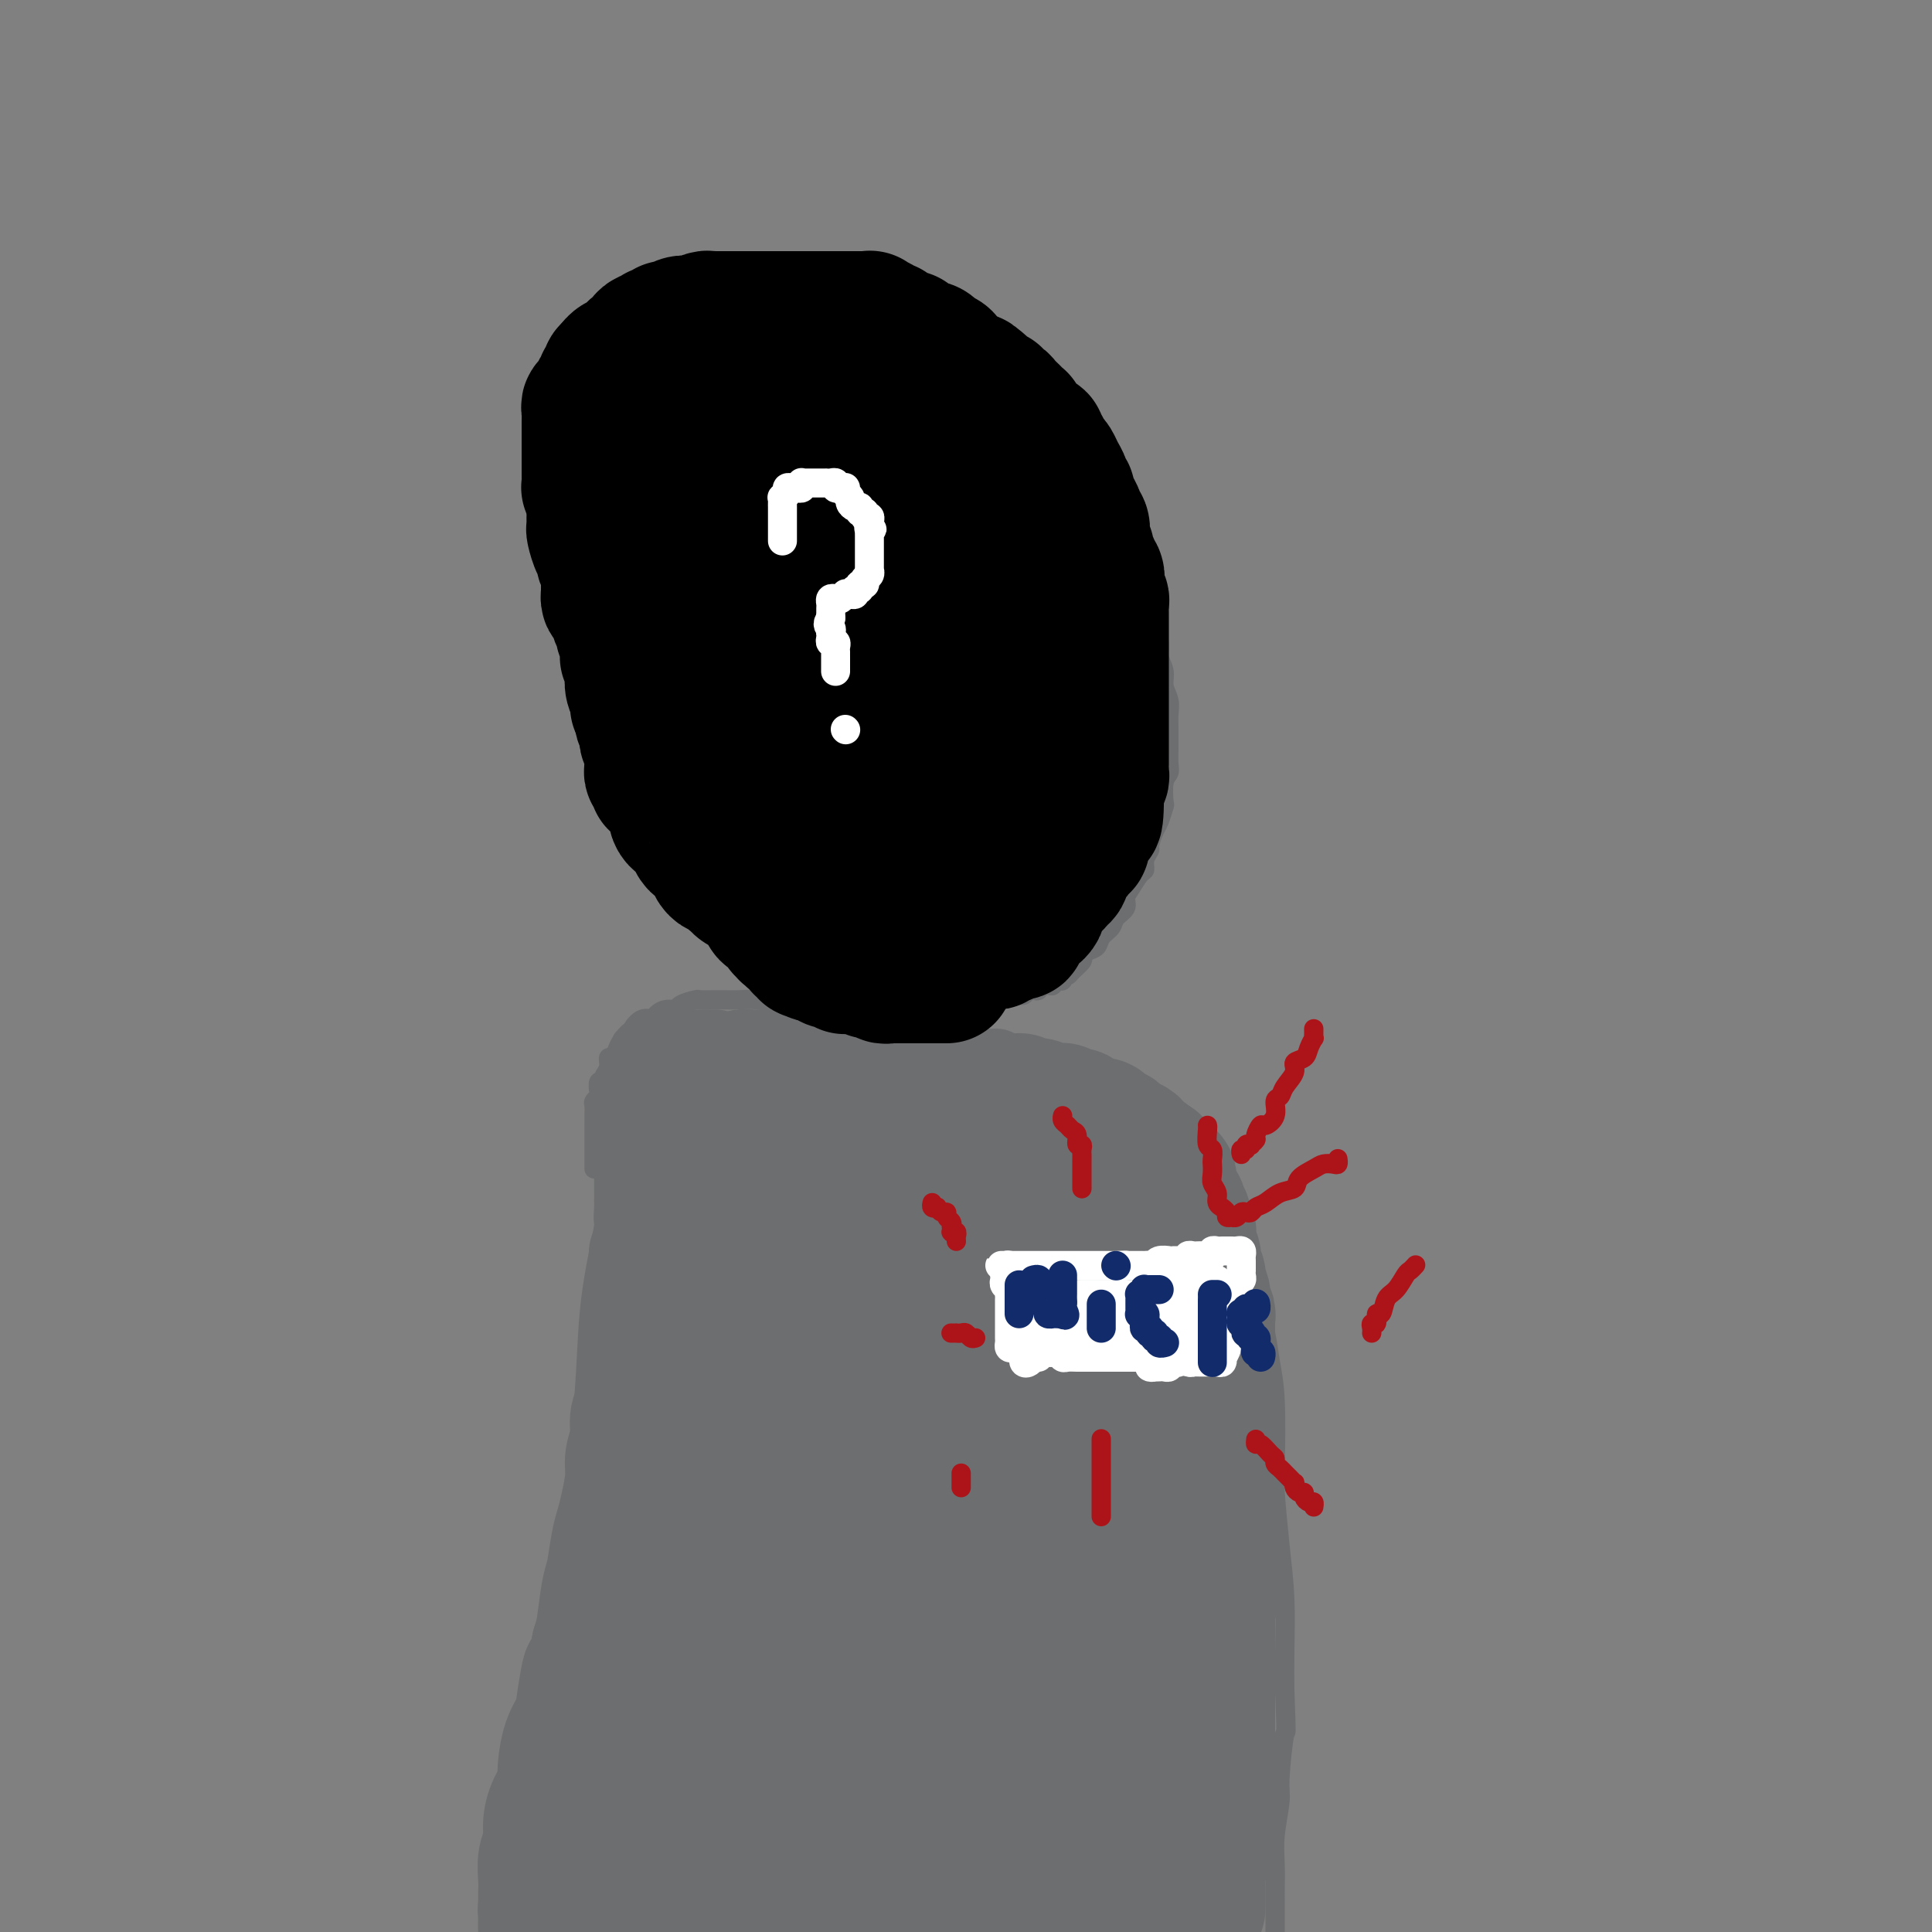 <svg viewBox='0 0 400 400' version='1.1' xmlns='http://www.w3.org/2000/svg' xmlns:xlink='http://www.w3.org/1999/xlink'><rect x="0" y="0" width="400" height="400" fill="#808080" stroke="none"/><g fill='none' stroke='#6D6E70' stroke-width='4' stroke-linecap='round' stroke-linejoin='round'><path d='M126,234c0.012,-0.113 0.025,-0.225 0,1c-0.025,1.225 -0.086,3.789 0,6c0.086,2.211 0.319,4.070 0,7c-0.319,2.930 -1.190,6.930 -2,11c-0.810,4.070 -1.560,8.211 -2,13c-0.440,4.789 -0.569,10.225 -1,16c-0.431,5.775 -1.162,11.888 -2,19c-0.838,7.112 -1.783,15.223 -2,21c-0.217,5.777 0.292,9.218 0,16c-0.292,6.782 -1.386,16.903 -2,24c-0.614,7.097 -0.747,11.171 -1,16c-0.253,4.829 -0.627,10.415 -1,16'/><path d='M123,242c-0.000,-0.449 -0.000,-0.898 0,-1c0.000,-0.102 0.000,0.143 0,0c-0.000,-0.143 -0.000,-0.676 0,-1c0.000,-0.324 0.000,-0.440 0,-1c-0.000,-0.560 -0.000,-1.564 0,-2c0.000,-0.436 0.000,-0.306 0,-1c-0.000,-0.694 -0.001,-2.213 0,-3c0.001,-0.787 0.004,-0.841 0,-1c-0.004,-0.159 -0.015,-0.423 0,-1c0.015,-0.577 0.055,-1.469 0,-2c-0.055,-0.531 -0.207,-0.702 0,-1c0.207,-0.298 0.772,-0.723 1,-1c0.228,-0.277 0.118,-0.405 0,-1c-0.118,-0.595 -0.243,-1.656 0,-2c0.243,-0.344 0.853,0.029 1,0c0.147,-0.029 -0.168,-0.459 0,-1c0.168,-0.541 0.820,-1.192 1,-2c0.180,-0.808 -0.112,-1.775 0,-2c0.112,-0.225 0.626,0.290 1,0c0.374,-0.290 0.606,-1.386 1,-2c0.394,-0.614 0.948,-0.747 1,-1c0.052,-0.253 -0.400,-0.627 0,-1c0.400,-0.373 1.650,-0.744 2,-1c0.350,-0.256 -0.202,-0.398 0,-1c0.202,-0.602 1.158,-1.663 2,-2c0.842,-0.337 1.571,0.051 2,0c0.429,-0.051 0.557,-0.539 1,-1c0.443,-0.461 1.202,-0.894 2,-1c0.798,-0.106 1.635,0.115 2,0c0.365,-0.115 0.257,-0.567 1,-1c0.743,-0.433 2.337,-0.848 3,-1c0.663,-0.152 0.395,-0.042 1,0c0.605,0.042 2.084,0.014 3,0c0.916,-0.014 1.270,-0.015 2,0c0.730,0.015 1.835,0.045 3,0c1.165,-0.045 2.388,-0.167 4,0c1.612,0.167 3.612,0.622 5,1c1.388,0.378 2.164,0.677 4,1c1.836,0.323 4.734,0.669 7,1c2.266,0.331 3.901,0.648 6,1c2.099,0.352 4.661,0.741 7,1c2.339,0.259 4.454,0.389 7,1c2.546,0.611 5.524,1.703 8,2c2.476,0.297 4.450,-0.202 6,0c1.550,0.202 2.675,1.104 5,2c2.325,0.896 5.850,1.784 8,2c2.150,0.216 2.926,-0.241 4,0c1.074,0.241 2.448,1.181 4,2c1.552,0.819 3.283,1.517 4,2c0.717,0.483 0.419,0.753 1,1c0.581,0.247 2.042,0.473 3,1c0.958,0.527 1.412,1.355 2,2c0.588,0.645 1.311,1.105 2,2c0.689,0.895 1.343,2.223 2,3c0.657,0.777 1.317,1.004 2,2c0.683,0.996 1.389,2.762 2,4c0.611,1.238 1.127,1.948 2,3c0.873,1.052 2.104,2.448 3,4c0.896,1.552 1.457,3.261 2,5c0.543,1.739 1.066,3.507 2,5c0.934,1.493 2.277,2.712 3,4c0.723,1.288 0.824,2.647 1,4c0.176,1.353 0.426,2.702 1,5c0.574,2.298 1.474,5.547 2,8c0.526,2.453 0.680,4.112 1,6c0.320,1.888 0.808,4.005 1,8c0.192,3.995 0.090,9.868 0,13c-0.090,3.132 -0.168,3.521 0,6c0.168,2.479 0.581,7.046 1,11c0.419,3.954 0.844,7.295 1,11c0.156,3.705 0.045,7.773 0,11c-0.045,3.227 -0.022,5.614 0,8'/><path d='M266,350c0.374,10.831 0.311,7.907 0,9c-0.311,1.093 -0.868,6.201 -1,9c-0.132,2.799 0.161,3.289 0,5c-0.161,1.711 -0.775,4.644 -1,7c-0.225,2.356 -0.060,4.137 0,6c0.060,1.863 0.016,3.809 0,5c-0.016,1.191 -0.004,1.628 0,3c0.004,1.372 0.001,3.678 0,5c-0.001,1.322 -0.001,1.661 0,2'/><path d='M171,210c-0.303,-0.032 -0.606,-0.065 -1,0c-0.394,0.065 -0.880,0.227 -1,0c-0.120,-0.227 0.125,-0.844 0,-1c-0.125,-0.156 -0.621,0.150 -1,0c-0.379,-0.150 -0.640,-0.757 -1,-1c-0.360,-0.243 -0.817,-0.121 -1,0c-0.183,0.121 -0.092,0.242 0,0c0.092,-0.242 0.183,-0.849 0,-1c-0.183,-0.151 -0.641,0.152 -1,0c-0.359,-0.152 -0.620,-0.760 -1,-1c-0.380,-0.240 -0.878,-0.111 -1,0c-0.122,0.111 0.131,0.203 0,0c-0.131,-0.203 -0.646,-0.701 -1,-1c-0.354,-0.299 -0.546,-0.398 -1,-1c-0.454,-0.602 -1.168,-1.706 -2,-2c-0.832,-0.294 -1.780,0.221 -2,0c-0.220,-0.221 0.289,-1.177 0,-2c-0.289,-0.823 -1.377,-1.514 -2,-2c-0.623,-0.486 -0.783,-0.768 -1,-1c-0.217,-0.232 -0.492,-0.416 -1,-1c-0.508,-0.584 -1.248,-1.569 -2,-2c-0.752,-0.431 -1.516,-0.308 -2,-1c-0.484,-0.692 -0.690,-2.198 -1,-3c-0.310,-0.802 -0.726,-0.900 -1,-1c-0.274,-0.100 -0.406,-0.202 -1,-1c-0.594,-0.798 -1.651,-2.292 -2,-3c-0.349,-0.708 0.009,-0.632 0,-1c-0.009,-0.368 -0.383,-1.182 -1,-2c-0.617,-0.818 -1.475,-1.642 -2,-2c-0.525,-0.358 -0.718,-0.250 -1,-1c-0.282,-0.750 -0.653,-2.358 -1,-3c-0.347,-0.642 -0.671,-0.317 -1,-1c-0.329,-0.683 -0.664,-2.374 -1,-3c-0.336,-0.626 -0.672,-0.188 -1,-1c-0.328,-0.812 -0.647,-2.874 -1,-4c-0.353,-1.126 -0.738,-1.317 -1,-2c-0.262,-0.683 -0.399,-1.859 -1,-3c-0.601,-1.141 -1.667,-2.247 -2,-3c-0.333,-0.753 0.066,-1.153 0,-2c-0.066,-0.847 -0.596,-2.141 -1,-3c-0.404,-0.859 -0.682,-1.283 -1,-2c-0.318,-0.717 -0.678,-1.727 -1,-3c-0.322,-1.273 -0.607,-2.810 -1,-4c-0.393,-1.190 -0.894,-2.033 -1,-3c-0.106,-0.967 0.182,-2.058 0,-3c-0.182,-0.942 -0.833,-1.736 -1,-3c-0.167,-1.264 0.151,-2.999 0,-4c-0.151,-1.001 -0.773,-1.267 -1,-2c-0.227,-0.733 -0.061,-1.931 0,-3c0.061,-1.069 0.016,-2.008 0,-3c-0.016,-0.992 -0.004,-2.037 0,-3c0.004,-0.963 0.001,-1.846 0,-3c-0.001,-1.154 -0.001,-2.580 0,-4c0.001,-1.420 0.004,-2.834 0,-4c-0.004,-1.166 -0.016,-2.083 0,-3c0.016,-0.917 0.061,-1.834 0,-3c-0.061,-1.166 -0.226,-2.580 0,-4c0.226,-1.420 0.844,-2.844 1,-4c0.156,-1.156 -0.150,-2.042 0,-3c0.150,-0.958 0.757,-1.988 1,-3c0.243,-1.012 0.121,-2.006 0,-3'/><path d='M126,87c0.245,-6.788 -0.141,-3.759 0,-3c0.141,0.759 0.811,-0.752 1,-2c0.189,-1.248 -0.103,-2.231 0,-3c0.103,-0.769 0.602,-1.323 1,-2c0.398,-0.677 0.697,-1.477 1,-2c0.303,-0.523 0.611,-0.770 1,-1c0.389,-0.230 0.860,-0.443 1,-1c0.140,-0.557 -0.049,-1.458 0,-2c0.049,-0.542 0.337,-0.724 1,-1c0.663,-0.276 1.702,-0.647 2,-1c0.298,-0.353 -0.145,-0.687 0,-1c0.145,-0.313 0.879,-0.605 1,-1c0.121,-0.395 -0.371,-0.895 0,-1c0.371,-0.105 1.606,0.183 2,0c0.394,-0.183 -0.053,-0.838 0,-1c0.053,-0.162 0.606,0.168 1,0c0.394,-0.168 0.629,-0.834 1,-1c0.371,-0.166 0.877,0.167 1,0c0.123,-0.167 -0.138,-0.833 0,-1c0.138,-0.167 0.674,0.165 1,0c0.326,-0.165 0.442,-0.828 1,-1c0.558,-0.172 1.557,0.146 2,0c0.443,-0.146 0.331,-0.757 1,-1c0.669,-0.243 2.121,-0.117 3,0c0.879,0.117 1.187,0.224 2,0c0.813,-0.224 2.132,-0.778 3,-1c0.868,-0.222 1.285,-0.112 2,0c0.715,0.112 1.730,0.226 3,0c1.270,-0.226 2.797,-0.793 4,-1c1.203,-0.207 2.084,-0.055 3,0c0.916,0.055 1.868,0.014 3,0c1.132,-0.014 2.444,0.000 3,0c0.556,-0.000 0.357,-0.015 1,0c0.643,0.015 2.127,0.060 3,0c0.873,-0.060 1.135,-0.226 2,0c0.865,0.226 2.334,0.844 3,1c0.666,0.156 0.530,-0.150 1,0c0.470,0.150 1.547,0.757 2,1c0.453,0.243 0.281,0.120 1,0c0.719,-0.120 2.328,-0.239 3,0c0.672,0.239 0.407,0.837 1,1c0.593,0.163 2.045,-0.110 3,0c0.955,0.110 1.411,0.603 2,1c0.589,0.397 1.309,0.698 2,1c0.691,0.302 1.354,0.606 2,1c0.646,0.394 1.276,0.879 2,1c0.724,0.121 1.541,-0.122 2,0c0.459,0.122 0.560,0.610 1,1c0.440,0.390 1.221,0.682 2,1c0.779,0.318 1.557,0.663 2,1c0.443,0.337 0.551,0.668 1,1c0.449,0.332 1.237,0.666 2,1c0.763,0.334 1.499,0.670 2,1c0.501,0.330 0.767,0.655 1,1c0.233,0.345 0.435,0.711 1,1c0.565,0.289 1.495,0.500 2,1c0.505,0.500 0.586,1.289 1,2c0.414,0.711 1.162,1.346 2,2c0.838,0.654 1.768,1.329 2,2c0.232,0.671 -0.232,1.337 0,2c0.232,0.663 1.160,1.323 2,2c0.840,0.677 1.591,1.373 2,2c0.409,0.627 0.476,1.186 1,2c0.524,0.814 1.506,1.884 2,3c0.494,1.116 0.500,2.279 1,3c0.500,0.721 1.495,1.001 2,2c0.505,0.999 0.521,2.717 1,4c0.479,1.283 1.420,2.131 2,3c0.580,0.869 0.799,1.761 1,3c0.201,1.239 0.384,2.827 1,4c0.616,1.173 1.666,1.931 2,3c0.334,1.069 -0.047,2.448 0,4c0.047,1.552 0.524,3.276 1,5'/><path d='M238,123c1.482,4.862 1.186,4.015 1,4c-0.186,-0.015 -0.261,0.800 0,2c0.261,1.200 0.858,2.786 1,4c0.142,1.214 -0.172,2.057 0,3c0.172,0.943 0.831,1.985 1,3c0.169,1.015 -0.151,2.001 0,3c0.151,0.999 0.773,2.010 1,3c0.227,0.990 0.061,1.960 0,3c-0.061,1.040 -0.015,2.152 0,3c0.015,0.848 0.000,1.432 0,2c-0.000,0.568 0.014,1.120 0,2c-0.014,0.880 -0.055,2.090 0,3c0.055,0.910 0.208,1.522 0,2c-0.208,0.478 -0.776,0.823 -1,2c-0.224,1.177 -0.102,3.188 0,4c0.102,0.812 0.186,0.426 0,1c-0.186,0.574 -0.642,2.107 -1,3c-0.358,0.893 -0.617,1.147 -1,2c-0.383,0.853 -0.889,2.307 -1,3c-0.111,0.693 0.174,0.626 0,1c-0.174,0.374 -0.807,1.188 -1,2c-0.193,0.812 0.055,1.621 0,2c-0.055,0.379 -0.414,0.328 -1,1c-0.586,0.672 -1.399,2.067 -2,3c-0.601,0.933 -0.991,1.405 -1,2c-0.009,0.595 0.364,1.315 0,2c-0.364,0.685 -1.463,1.335 -2,2c-0.537,0.665 -0.512,1.344 -1,2c-0.488,0.656 -1.488,1.288 -2,2c-0.512,0.712 -0.536,1.504 -1,2c-0.464,0.496 -1.367,0.697 -2,1c-0.633,0.303 -0.996,0.708 -1,1c-0.004,0.292 0.353,0.469 0,1c-0.353,0.531 -1.414,1.414 -2,2c-0.586,0.586 -0.696,0.875 -1,1c-0.304,0.125 -0.804,0.085 -1,0c-0.196,-0.085 -0.090,-0.215 0,0c0.090,0.215 0.165,0.776 0,1c-0.165,0.224 -0.569,0.113 -1,0c-0.431,-0.113 -0.890,-0.227 -1,0c-0.110,0.227 0.129,0.797 0,1c-0.129,0.203 -0.626,0.041 -1,0c-0.374,-0.041 -0.625,0.041 -1,0c-0.375,-0.041 -0.874,-0.203 -1,0c-0.126,0.203 0.121,0.772 0,1c-0.121,0.228 -0.610,0.114 -1,0c-0.390,-0.114 -0.682,-0.227 -1,0c-0.318,0.227 -0.662,0.793 -1,1c-0.338,0.207 -0.669,0.054 -1,0c-0.331,-0.054 -0.662,-0.010 -1,0c-0.338,0.010 -0.683,-0.012 -1,0c-0.317,0.012 -0.607,0.060 -1,0c-0.393,-0.060 -0.889,-0.227 -1,0c-0.111,0.227 0.164,0.850 0,1c-0.164,0.150 -0.766,-0.171 -1,0c-0.234,0.171 -0.100,0.834 0,1c0.100,0.166 0.167,-0.167 0,0c-0.167,0.167 -0.567,0.832 -1,1c-0.433,0.168 -0.900,-0.161 -1,0c-0.100,0.161 0.165,0.813 0,1c-0.165,0.187 -0.762,-0.089 -1,0c-0.238,0.089 -0.119,0.545 0,1'/><path d='M203,211c-2.853,1.238 -1.486,0.332 -1,0c0.486,-0.332 0.092,-0.089 0,0c-0.092,0.089 0.120,0.024 0,0c-0.120,-0.024 -0.571,-0.006 -1,0c-0.429,0.006 -0.837,0.002 -1,0c-0.163,-0.002 -0.082,-0.001 0,0'/></g>
<g fill='none' stroke='#6D6E70' stroke-width='20' stroke-linecap='round' stroke-linejoin='round'><path d='M130,312c0.000,0.713 0.000,1.426 0,2c-0.000,0.574 -0.001,1.010 0,2c0.001,0.990 0.004,2.534 0,4c-0.004,1.466 -0.015,2.853 0,4c0.015,1.147 0.057,2.054 0,3c-0.057,0.946 -0.211,1.933 0,3c0.211,1.067 0.788,2.215 1,3c0.212,0.785 0.061,1.207 0,2c-0.061,0.793 -0.030,1.955 0,3c0.030,1.045 0.061,1.971 0,3c-0.061,1.029 -0.212,2.160 0,3c0.212,0.840 0.789,1.387 1,2c0.211,0.613 0.057,1.292 0,2c-0.057,0.708 -0.015,1.447 0,2c0.015,0.553 0.004,0.922 0,1c-0.004,0.078 -0.001,-0.134 0,0c0.001,0.134 -0.001,0.612 0,1c0.001,0.388 0.004,0.684 0,1c-0.004,0.316 -0.015,0.652 0,1c0.015,0.348 0.057,0.708 0,1c-0.057,0.292 -0.211,0.518 0,1c0.211,0.482 0.789,1.221 1,2c0.211,0.779 0.057,1.597 0,2c-0.057,0.403 -0.015,0.392 0,1c0.015,0.608 0.004,1.836 0,3c-0.004,1.164 -0.001,2.265 0,3c0.001,0.735 0.000,1.104 0,2c-0.000,0.896 -0.000,2.319 0,3c0.000,0.681 0.000,0.620 0,1c-0.000,0.380 -0.000,1.202 0,2c0.000,0.798 0.000,1.573 0,2c-0.000,0.427 0.000,0.508 0,1c-0.000,0.492 -0.000,1.396 0,2c0.000,0.604 0.000,0.906 0,1c-0.000,0.094 -0.000,-0.022 0,1c0.000,1.022 0.001,3.183 0,4c-0.001,0.817 -0.003,0.291 0,1c0.003,0.709 0.011,2.654 0,4c-0.011,1.346 -0.041,2.093 0,3c0.041,0.907 0.155,1.973 0,3c-0.155,1.027 -0.577,2.013 -1,3'/><path d='M125,398c0.111,0.318 0.222,0.636 0,0c-0.222,-0.636 -0.776,-2.227 -1,-3c-0.224,-0.773 -0.117,-0.730 0,-1c0.117,-0.270 0.243,-0.853 0,-1c-0.243,-0.147 -0.854,0.142 -1,0c-0.146,-0.142 0.172,-0.715 0,-1c-0.172,-0.285 -0.834,-0.283 -1,0c-0.166,0.283 0.166,0.845 0,1c-0.166,0.155 -0.828,-0.099 -1,0c-0.172,0.099 0.146,0.551 0,1c-0.146,0.449 -0.757,0.894 -1,1c-0.243,0.106 -0.118,-0.126 0,0c0.118,0.126 0.228,0.611 0,1c-0.228,0.389 -0.793,0.682 -1,1c-0.207,0.318 -0.056,0.663 0,1c0.056,0.337 0.016,0.668 0,1c-0.016,0.332 -0.008,0.666 0,1'/><path d='M120,399c0.000,0.089 0.000,0.177 0,0c0.000,-0.177 -0.000,-0.621 0,-1c0.000,-0.379 0.000,-0.693 0,-1c-0.000,-0.307 -0.000,-0.606 0,-1c0.000,-0.394 0.000,-0.884 0,-1c0.000,-0.116 -0.000,0.143 0,0c0.000,-0.143 0.000,-0.686 0,-1c0.000,-0.314 -0.000,-0.398 0,-1c0.000,-0.602 0.000,-1.724 0,-2c-0.000,-0.276 0.000,0.292 0,0c0.000,-0.292 0.000,-1.444 0,-2c-0.000,-0.556 -0.000,-0.517 0,-1c0.000,-0.483 0.000,-1.488 0,-2c0.000,-0.512 -0.000,-0.533 0,-1c0.000,-0.467 0.000,-1.382 0,-2c-0.000,-0.618 -0.000,-0.939 0,-1c0.000,-0.061 0.000,0.137 0,0c-0.000,-0.137 -0.000,-0.610 0,-1c0.000,-0.390 0.000,-0.696 0,-1c-0.000,-0.304 -0.000,-0.606 0,-1c0.000,-0.394 0.000,-0.879 0,-1c-0.000,-0.121 -0.000,0.123 0,0c0.000,-0.123 0.000,-0.611 0,-1c-0.000,-0.389 -0.000,-0.678 0,-1c0.000,-0.322 0.000,-0.678 0,-1c-0.000,-0.322 -0.000,-0.611 0,-1c0.000,-0.389 0.000,-0.877 0,-1c-0.000,-0.123 -0.000,0.121 0,0c0.000,-0.121 0.000,-0.606 0,-1c-0.000,-0.394 -0.000,-0.697 0,-1c0.000,-0.303 0.000,-0.606 0,-1c-0.000,-0.394 -0.000,-0.879 0,-1c0.000,-0.121 0.000,0.123 0,0c-0.000,-0.123 -0.001,-0.611 0,-1c0.001,-0.389 0.004,-0.678 0,-1c-0.004,-0.322 -0.015,-0.677 0,-1c0.015,-0.323 0.057,-0.615 0,-1c-0.057,-0.385 -0.212,-0.863 0,-1c0.212,-0.137 0.793,0.066 1,0c0.207,-0.066 0.041,-0.403 0,-1c-0.041,-0.597 0.041,-1.454 0,-2c-0.041,-0.546 -0.207,-0.780 0,-1c0.207,-0.220 0.788,-0.425 1,-1c0.212,-0.575 0.056,-1.520 0,-2c-0.056,-0.480 -0.011,-0.495 0,-1c0.011,-0.505 -0.011,-1.502 0,-2c0.011,-0.498 0.054,-0.499 0,-1c-0.054,-0.501 -0.207,-1.504 0,-2c0.207,-0.496 0.773,-0.486 1,-1c0.227,-0.514 0.114,-1.551 0,-2c-0.114,-0.449 -0.228,-0.308 0,-1c0.228,-0.692 0.797,-2.217 1,-3c0.203,-0.783 0.041,-0.824 0,-1c-0.041,-0.176 0.041,-0.489 0,-1c-0.041,-0.511 -0.203,-1.221 0,-2c0.203,-0.779 0.772,-1.626 1,-2c0.228,-0.374 0.114,-0.274 0,-1c-0.114,-0.726 -0.228,-2.277 0,-3c0.228,-0.723 0.797,-0.617 1,-1c0.203,-0.383 0.039,-1.256 0,-2c-0.039,-0.744 0.046,-1.360 0,-2c-0.046,-0.640 -0.222,-1.305 0,-2c0.222,-0.695 0.843,-1.422 1,-2c0.157,-0.578 -0.151,-1.009 0,-2c0.151,-0.991 0.762,-2.544 1,-3c0.238,-0.456 0.102,0.185 0,0c-0.102,-0.185 -0.172,-1.196 0,-2c0.172,-0.804 0.586,-1.402 1,-2'/><path d='M129,316c1.410,-7.699 0.434,-2.447 0,-1c-0.434,1.447 -0.327,-0.911 0,-2c0.327,-1.089 0.872,-0.910 1,-1c0.128,-0.090 -0.162,-0.448 0,-1c0.162,-0.552 0.776,-1.299 1,-2c0.224,-0.701 0.059,-1.356 0,-2c-0.059,-0.644 -0.012,-1.276 0,-2c0.012,-0.724 -0.011,-1.541 0,-2c0.011,-0.459 0.056,-0.561 0,-1c-0.056,-0.439 -0.212,-1.216 0,-2c0.212,-0.784 0.793,-1.575 1,-2c0.207,-0.425 0.041,-0.485 0,-1c-0.041,-0.515 0.041,-1.486 0,-2c-0.041,-0.514 -0.207,-0.571 0,-1c0.207,-0.429 0.788,-1.228 1,-2c0.212,-0.772 0.057,-1.516 0,-2c-0.057,-0.484 -0.015,-0.708 0,-1c0.015,-0.292 0.004,-0.652 0,-1c-0.004,-0.348 -0.001,-0.685 0,-1c0.001,-0.315 0.000,-0.609 0,-1c-0.000,-0.391 -0.000,-0.878 0,-1c0.000,-0.122 -0.000,0.121 0,0c0.000,-0.121 0.001,-0.606 0,-1c-0.001,-0.394 -0.004,-0.697 0,-1c0.004,-0.303 0.015,-0.606 0,-1c-0.015,-0.394 -0.057,-0.879 0,-1c0.057,-0.121 0.211,0.123 0,0c-0.211,-0.123 -0.789,-0.611 -1,-1c-0.211,-0.389 -0.057,-0.678 0,-1c0.057,-0.322 0.015,-0.678 0,-1c-0.015,-0.322 -0.004,-0.611 0,-1c0.004,-0.389 0.001,-0.877 0,-1c-0.001,-0.123 -0.000,0.121 0,0c0.000,-0.121 0.000,-0.606 0,-1c-0.000,-0.394 -0.000,-0.697 0,-1c0.000,-0.303 0.000,-0.606 0,-1c-0.000,-0.394 -0.000,-0.879 0,-1c0.000,-0.121 0.000,0.122 0,0c0.000,-0.122 0.000,-0.609 0,-1c-0.000,-0.391 -0.000,-0.685 0,-1c0.000,-0.315 0.000,-0.651 0,-1c-0.000,-0.349 -0.000,-0.710 0,-1c0.000,-0.290 0.000,-0.510 0,-1c-0.000,-0.490 -0.001,-1.249 0,-2c0.001,-0.751 0.004,-1.493 0,-2c-0.004,-0.507 -0.015,-0.780 0,-1c0.015,-0.220 0.057,-0.388 0,-1c-0.057,-0.612 -0.211,-1.669 0,-2c0.211,-0.331 0.789,0.065 1,0c0.211,-0.065 0.057,-0.591 0,-1c-0.057,-0.409 -0.015,-0.701 0,-1c0.015,-0.299 0.004,-0.605 0,-1c-0.004,-0.395 -0.001,-0.879 0,-1c0.001,-0.121 0.000,0.122 0,0c-0.000,-0.122 -0.000,-0.610 0,-1c0.000,-0.390 0.000,-0.683 0,-1c-0.000,-0.317 -0.000,-0.659 0,-1'/><path d='M133,252c0.619,-10.075 0.166,-3.262 0,-1c-0.166,2.262 -0.044,-0.028 0,-1c0.044,-0.972 0.012,-0.627 0,-1c-0.012,-0.373 -0.003,-1.466 0,-2c0.003,-0.534 0.001,-0.510 0,-1c-0.001,-0.490 -0.000,-1.493 0,-2c0.000,-0.507 0.000,-0.517 0,-1c-0.000,-0.483 -0.000,-1.440 0,-2c0.000,-0.560 0.000,-0.724 0,-1c-0.000,-0.276 -0.000,-0.665 0,-1c0.000,-0.335 0.000,-0.615 0,-1c-0.000,-0.385 -0.000,-0.877 0,-1c0.000,-0.123 0.000,0.121 0,0c-0.000,-0.121 -0.000,-0.606 0,-1c0.000,-0.394 0.000,-0.697 0,-1c-0.000,-0.303 -0.001,-0.606 0,-1c0.001,-0.394 0.004,-0.879 0,-1c-0.004,-0.121 -0.015,0.123 0,0c0.015,-0.123 0.057,-0.611 0,-1c-0.057,-0.389 -0.211,-0.678 0,-1c0.211,-0.322 0.789,-0.677 1,-1c0.211,-0.323 0.056,-0.612 0,-1c-0.056,-0.388 -0.011,-0.874 0,-1c0.011,-0.126 -0.011,0.107 0,0c0.011,-0.107 0.056,-0.555 0,-1c-0.056,-0.445 -0.211,-0.889 0,-1c0.211,-0.111 0.789,0.110 1,0c0.211,-0.110 0.057,-0.551 0,-1c-0.057,-0.449 -0.015,-0.908 0,-1c0.015,-0.092 0.004,0.181 0,0c-0.004,-0.181 -0.001,-0.818 0,-1c0.001,-0.182 0.000,0.091 0,0c-0.000,-0.091 -0.000,-0.545 0,-1'/><path d='M135,222c0.553,-4.576 0.935,-1.016 1,0c0.065,1.016 -0.189,-0.511 0,-1c0.189,-0.489 0.820,0.061 1,0c0.180,-0.061 -0.092,-0.734 0,-1c0.092,-0.266 0.547,-0.124 1,0c0.453,0.124 0.905,0.229 1,0c0.095,-0.229 -0.168,-0.793 0,-1c0.168,-0.207 0.766,-0.055 1,0c0.234,0.055 0.104,0.015 0,0c-0.104,-0.015 -0.182,-0.004 0,0c0.182,0.004 0.622,0.001 1,0c0.378,-0.001 0.693,-0.000 1,0c0.307,0.000 0.607,0.000 1,0c0.393,-0.000 0.879,-0.000 1,0c0.121,0.000 -0.121,0.000 0,0c0.121,-0.000 0.607,-0.000 1,0c0.393,0.000 0.694,0.000 1,0c0.306,-0.000 0.618,-0.000 1,0c0.382,0.000 0.834,0.000 1,0c0.166,-0.000 0.048,-0.000 0,0c-0.048,0.000 -0.024,0.000 0,0'/></g>
<g fill='none' stroke='#6D6E70' stroke-width='28' stroke-linecap='round' stroke-linejoin='round'><path d='M248,395c-0.000,0.089 -0.000,0.177 0,0c0.000,-0.177 0.000,-0.621 0,-1c-0.000,-0.379 -0.000,-0.693 0,-1c0.000,-0.307 0.000,-0.607 0,-1c-0.000,-0.393 -0.000,-0.879 0,-1c0.000,-0.121 0.000,0.122 0,0c-0.000,-0.122 -0.000,-0.611 0,-1c0.000,-0.389 0.001,-0.679 0,-1c-0.001,-0.321 -0.004,-0.674 0,-1c0.004,-0.326 0.015,-0.626 0,-1c-0.015,-0.374 -0.057,-0.821 0,-1c0.057,-0.179 0.211,-0.089 0,0c-0.211,0.089 -0.789,0.178 -1,0c-0.211,-0.178 -0.057,-0.621 0,-1c0.057,-0.379 0.015,-0.693 0,-1c-0.015,-0.307 -0.004,-0.607 0,-1c0.004,-0.393 0.001,-0.878 0,-1c-0.001,-0.122 -0.000,0.121 0,0c0.000,-0.121 0.000,-0.605 0,-1c-0.000,-0.395 -0.000,-0.701 0,-1c0.000,-0.299 0.000,-0.591 0,-1c-0.000,-0.409 -0.000,-0.935 0,-1c0.000,-0.065 0.000,0.333 0,0c-0.000,-0.333 -0.000,-1.395 0,-2c0.000,-0.605 0.000,-0.754 0,-1c-0.000,-0.246 -0.000,-0.591 0,-1c0.000,-0.409 0.000,-0.883 0,-1c-0.000,-0.117 -0.000,0.122 0,0c0.000,-0.122 0.000,-0.607 0,-1c-0.000,-0.393 -0.000,-0.696 0,-1c0.000,-0.304 0.000,-0.610 0,-1c-0.000,-0.390 -0.000,-0.864 0,-1c0.000,-0.136 0.000,0.066 0,0c-0.000,-0.066 -0.000,-0.399 0,-1c0.000,-0.601 0.000,-1.470 0,-2c-0.000,-0.530 0.000,-0.720 0,-1c0.000,-0.280 0.000,-0.651 0,-1c0.000,-0.349 0.000,-0.675 0,-1c0.000,-0.325 0.000,-0.650 0,-1c0.000,-0.350 0.000,-0.724 0,-1c0.000,-0.276 0.000,-0.455 0,-1c0.000,-0.545 0.000,-1.455 0,-2c0.000,-0.545 0.000,-0.724 0,-1c0.000,-0.276 0.000,-0.650 0,-1c0.000,-0.350 0.000,-0.675 0,-1'/><path d='M247,355c-0.155,-6.598 -0.041,-3.091 0,-2c0.041,1.091 0.011,-0.232 0,-1c-0.011,-0.768 -0.003,-0.979 0,-1c0.003,-0.021 0.001,0.148 0,0c-0.001,-0.148 -0.000,-0.613 0,-1c0.000,-0.387 0.000,-0.695 0,-1c-0.000,-0.305 -0.000,-0.606 0,-1c0.000,-0.394 0.000,-0.879 0,-1c-0.000,-0.121 -0.000,0.123 0,0c0.000,-0.123 0.000,-0.611 0,-1c-0.000,-0.389 -0.000,-0.678 0,-1c0.000,-0.322 0.000,-0.678 0,-1c-0.000,-0.322 -0.000,-0.611 0,-1c0.000,-0.389 0.000,-0.877 0,-1c-0.000,-0.123 -0.000,0.121 0,0c0.000,-0.121 0.000,-0.606 0,-1c-0.000,-0.394 -0.000,-0.697 0,-1c0.000,-0.303 0.000,-0.605 0,-1c-0.000,-0.395 -0.000,-0.884 0,-1c0.000,-0.116 0.000,0.142 0,0c-0.000,-0.142 -0.000,-0.682 0,-1c0.000,-0.318 0.000,-0.414 0,-1c-0.000,-0.586 -0.000,-1.663 0,-2c0.000,-0.337 0.000,0.065 0,0c-0.000,-0.065 -0.000,-0.596 0,-1c0.000,-0.404 0.000,-0.682 0,-1c-0.000,-0.318 -0.000,-0.676 0,-1c0.000,-0.324 0.000,-0.613 0,-1c-0.000,-0.387 -0.000,-0.872 0,-1c0.000,-0.128 0.000,0.099 0,0c-0.000,-0.099 -0.001,-0.525 0,-1c0.001,-0.475 0.004,-1.000 0,-1c-0.004,-0.000 -0.015,0.524 0,1c0.015,0.476 0.057,0.904 0,1c-0.057,0.096 -0.212,-0.141 0,0c0.212,0.141 0.793,0.660 1,1c0.207,0.340 0.041,0.500 0,1c-0.041,0.500 0.041,1.340 0,2c-0.041,0.660 -0.207,1.139 0,2c0.207,0.861 0.786,2.103 1,3c0.214,0.897 0.061,1.448 0,2c-0.061,0.552 -0.030,1.107 0,2c0.030,0.893 0.061,2.126 0,3c-0.061,0.874 -0.212,1.389 0,2c0.212,0.611 0.789,1.317 1,2c0.211,0.683 0.057,1.344 0,2c-0.057,0.656 -0.015,1.306 0,2c0.015,0.694 0.004,1.433 0,2c-0.004,0.567 -0.001,0.963 0,1c0.001,0.037 0.000,-0.286 0,0c-0.000,0.286 -0.000,1.180 0,2c0.000,0.820 0.000,1.567 0,2c-0.000,0.433 -0.000,0.552 0,1c0.000,0.448 0.000,1.224 0,2'/><path d='M250,363c0.464,5.527 0.124,1.844 0,1c-0.124,-0.844 -0.033,1.150 0,2c0.033,0.850 0.009,0.557 0,1c-0.009,0.443 -0.002,1.624 0,2c0.002,0.376 0.001,-0.053 0,0c-0.001,0.053 -0.000,0.588 0,1c0.000,0.412 0.000,0.702 0,1c-0.000,0.298 -0.000,0.605 0,1c0.000,0.395 0.000,0.880 0,1c-0.000,0.120 -0.000,-0.123 0,0c0.000,0.123 0.000,0.611 0,1c-0.000,0.389 -0.000,0.678 0,1c0.000,0.322 0.000,0.678 0,1c-0.000,0.322 -0.000,0.611 0,1c0.000,0.389 0.000,0.877 0,1c-0.000,0.123 -0.000,-0.121 0,0c0.000,0.121 0.000,0.606 0,1c-0.000,0.394 -0.000,0.696 0,1c0.000,0.304 0.000,0.612 0,1c-0.000,0.388 -0.000,0.858 0,1c0.000,0.142 0.000,-0.045 0,0c-0.000,0.045 -0.000,0.320 0,0c0.000,-0.320 0.000,-1.236 0,-2c-0.000,-0.764 -0.000,-1.376 0,-2c0.000,-0.624 -0.000,-1.259 0,-2c0.000,-0.741 -0.000,-1.589 0,-2c0.000,-0.411 -0.000,-0.384 0,-1c0.000,-0.616 -0.000,-1.874 0,-3c0.000,-1.126 -0.000,-2.122 0,-3c0.000,-0.878 -0.000,-1.640 0,-2c0.000,-0.360 -0.000,-0.319 0,-1c0.000,-0.681 -0.000,-2.084 0,-3c0.000,-0.916 -0.000,-1.344 0,-2c0.000,-0.656 -0.000,-1.541 0,-2c0.000,-0.459 -0.000,-0.493 0,-1c0.000,-0.507 -0.000,-1.487 0,-2c0.000,-0.513 -0.000,-0.557 0,-1c0.000,-0.443 -0.000,-1.284 0,-2c0.000,-0.716 -0.000,-1.308 0,-2c0.000,-0.692 0.000,-1.483 0,-2c0.000,-0.517 0.000,-0.758 0,-1'/><path d='M250,346c0.000,-5.824 0.000,-2.884 0,-2c-0.000,0.884 -0.000,-0.288 0,-1c0.000,-0.712 0.000,-0.964 0,-1c-0.000,-0.036 -0.000,0.144 0,0c0.000,-0.144 0.000,-0.612 0,-1c-0.000,-0.388 -0.000,-0.695 0,-1c0.000,-0.305 0.000,-0.606 0,-1c-0.000,-0.394 -0.000,-0.879 0,-1c0.000,-0.121 0.000,0.121 0,0c-0.000,-0.121 -0.000,-0.606 0,-1c0.000,-0.394 0.000,-0.697 0,-1c-0.000,-0.303 -0.000,-0.606 0,-1c0.000,-0.394 0.000,-0.879 0,-1c-0.000,-0.121 -0.001,0.121 0,0c0.001,-0.121 0.004,-0.606 0,-1c-0.004,-0.394 -0.015,-0.698 0,-1c0.015,-0.302 0.057,-0.602 0,-1c-0.057,-0.398 -0.211,-0.894 0,-1c0.211,-0.106 0.789,0.179 1,0c0.211,-0.179 0.057,-0.821 0,-1c-0.057,-0.179 -0.015,0.106 0,0c0.015,-0.106 0.004,-0.602 0,-1c-0.004,-0.398 -0.001,-0.698 0,-1c0.001,-0.302 0.000,-0.606 0,-1c-0.000,-0.394 -0.000,-0.879 0,-1c0.000,-0.121 0.000,0.123 0,0c-0.000,-0.123 -0.000,-0.611 0,-1c0.000,-0.389 0.000,-0.678 0,-1c-0.000,-0.322 -0.000,-0.678 0,-1c0.000,-0.322 0.000,-0.611 0,-1c-0.000,-0.389 -0.000,-0.877 0,-1c0.000,-0.123 0.000,0.121 0,0c-0.000,-0.121 -0.000,-0.605 0,-1c0.000,-0.395 -0.000,-0.701 0,-1c0.000,-0.299 0.000,-0.591 0,-1c-0.000,-0.409 -0.000,-0.937 0,-1c0.000,-0.063 0.000,0.337 0,0c-0.000,-0.337 -0.000,-1.413 0,-2c0.000,-0.587 0.000,-0.686 0,-1c-0.000,-0.314 -0.000,-0.843 0,-1c0.000,-0.157 0.000,0.059 0,0c-0.000,-0.059 -0.000,-0.393 0,-1c0.000,-0.607 0.000,-1.486 0,-2c-0.000,-0.514 -0.000,-0.663 0,-1c0.000,-0.337 0.001,-0.864 0,-1c-0.001,-0.136 -0.004,0.118 0,0c0.004,-0.118 0.015,-0.609 0,-1c-0.015,-0.391 -0.057,-0.682 0,-1c0.057,-0.318 0.211,-0.663 0,-1c-0.211,-0.337 -0.789,-0.668 -1,-1c-0.211,-0.332 -0.057,-0.666 0,-1c0.057,-0.334 0.015,-0.667 0,-1c-0.015,-0.333 -0.004,-0.667 0,-1c0.004,-0.333 0.001,-0.667 0,-1c-0.001,-0.333 -0.000,-0.666 0,-1c0.000,-0.334 0.000,-0.670 0,-1c-0.000,-0.330 -0.000,-0.656 0,-1c0.000,-0.344 0.000,-0.708 0,-1c-0.000,-0.292 -0.000,-0.512 0,-1c0.000,-0.488 0.000,-1.244 0,-2'/><path d='M250,292c0.000,-8.532 0.000,-2.864 0,-1c-0.000,1.864 -0.000,-0.078 0,-1c0.000,-0.922 0.000,-0.825 0,-1c-0.000,-0.175 -0.000,-0.620 0,-1c0.000,-0.380 0.000,-0.693 0,-1c-0.000,-0.307 -0.000,-0.607 0,-1c0.000,-0.393 0.000,-0.879 0,-1c-0.000,-0.121 -0.000,0.121 0,0c0.000,-0.121 0.000,-0.606 0,-1c-0.000,-0.394 -0.000,-0.697 0,-1c0.000,-0.303 0.000,-0.606 0,-1c-0.000,-0.394 -0.000,-0.879 0,-1c0.000,-0.121 0.000,0.123 0,0c-0.000,-0.123 -0.000,-0.611 0,-1c0.000,-0.389 0.000,-0.678 0,-1c-0.000,-0.322 -0.000,-0.678 0,-1c0.000,-0.322 0.000,-0.611 0,-1c-0.000,-0.389 -0.000,-0.877 0,-1c0.000,-0.123 0.001,0.121 0,0c-0.001,-0.121 -0.004,-0.606 0,-1c0.004,-0.394 0.015,-0.697 0,-1c-0.015,-0.303 -0.057,-0.605 0,-1c0.057,-0.395 0.212,-0.883 0,-1c-0.212,-0.117 -0.793,0.137 -1,0c-0.207,-0.137 -0.042,-0.666 0,-1c0.042,-0.334 -0.040,-0.475 0,-1c0.040,-0.525 0.203,-1.435 0,-2c-0.203,-0.565 -0.773,-0.785 -1,-1c-0.227,-0.215 -0.112,-0.424 0,-1c0.112,-0.576 0.223,-1.517 0,-2c-0.223,-0.483 -0.778,-0.507 -1,-1c-0.222,-0.493 -0.112,-1.456 0,-2c0.112,-0.544 0.226,-0.671 0,-1c-0.226,-0.329 -0.793,-0.862 -1,-1c-0.207,-0.138 -0.056,0.117 0,0c0.056,-0.117 0.016,-0.606 0,-1c-0.016,-0.394 -0.008,-0.693 0,-1c0.008,-0.307 0.016,-0.621 0,-1c-0.016,-0.379 -0.057,-0.822 0,-1c0.057,-0.178 0.212,-0.089 0,0c-0.212,0.089 -0.793,0.179 -1,0c-0.207,-0.179 -0.042,-0.626 0,-1c0.042,-0.374 -0.040,-0.675 0,-1c0.040,-0.325 0.203,-0.675 0,-1c-0.203,-0.325 -0.773,-0.626 -1,-1c-0.227,-0.374 -0.112,-0.821 0,-1c0.112,-0.179 0.223,-0.089 0,0c-0.223,0.089 -0.778,0.178 -1,0c-0.222,-0.178 -0.112,-0.622 0,-1c0.112,-0.378 0.226,-0.689 0,-1c-0.226,-0.311 -0.793,-0.622 -1,-1c-0.207,-0.378 -0.054,-0.823 0,-1c0.054,-0.177 0.011,-0.085 0,0c-0.011,0.085 0.012,0.162 0,0c-0.012,-0.162 -0.060,-0.564 0,-1c0.060,-0.436 0.227,-0.905 0,-1c-0.227,-0.095 -0.849,0.186 -1,0c-0.151,-0.186 0.171,-0.838 0,-1c-0.171,-0.162 -0.833,0.167 -1,0c-0.167,-0.167 0.161,-0.828 0,-1c-0.161,-0.172 -0.813,0.146 -1,0c-0.187,-0.146 0.089,-0.756 0,-1c-0.089,-0.244 -0.545,-0.122 -1,0'/><path d='M238,241c-1.178,-2.183 -0.122,-0.642 0,0c0.122,0.642 -0.689,0.383 -1,0c-0.311,-0.383 -0.121,-0.890 0,-1c0.121,-0.110 0.173,0.177 0,0c-0.173,-0.177 -0.572,-0.818 -1,-1c-0.428,-0.182 -0.884,0.095 -1,0c-0.116,-0.095 0.108,-0.560 0,-1c-0.108,-0.440 -0.550,-0.854 -1,-1c-0.450,-0.146 -0.909,-0.024 -1,0c-0.091,0.024 0.187,-0.050 0,0c-0.187,0.050 -0.838,0.223 -1,0c-0.162,-0.223 0.164,-0.844 0,-1c-0.164,-0.156 -0.818,0.152 -1,0c-0.182,-0.152 0.110,-0.762 0,-1c-0.110,-0.238 -0.621,-0.102 -1,0c-0.379,0.102 -0.626,0.171 -1,0c-0.374,-0.171 -0.873,-0.581 -1,-1c-0.127,-0.419 0.120,-0.848 0,-1c-0.120,-0.152 -0.605,-0.027 -1,0c-0.395,0.027 -0.698,-0.044 -1,0c-0.302,0.044 -0.602,0.204 -1,0c-0.398,-0.204 -0.894,-0.773 -1,-1c-0.106,-0.227 0.179,-0.114 0,0c-0.179,0.114 -0.823,0.228 -1,0c-0.177,-0.228 0.111,-0.797 0,-1c-0.111,-0.203 -0.621,-0.040 -1,0c-0.379,0.040 -0.626,-0.042 -1,0c-0.374,0.042 -0.874,0.207 -1,0c-0.126,-0.207 0.121,-0.788 0,-1c-0.121,-0.212 -0.611,-0.056 -1,0c-0.389,0.056 -0.678,0.011 -1,0c-0.322,-0.011 -0.678,0.011 -1,0c-0.322,-0.011 -0.611,-0.055 -1,0c-0.389,0.055 -0.877,0.211 -1,0c-0.123,-0.211 0.121,-0.788 0,-1c-0.121,-0.212 -0.607,-0.061 -1,0c-0.393,0.061 -0.693,0.030 -1,0c-0.307,-0.030 -0.621,-0.061 -1,0c-0.379,0.061 -0.823,0.212 -1,0c-0.177,-0.212 -0.088,-0.789 0,-1c0.088,-0.211 0.173,-0.057 0,0c-0.173,0.057 -0.605,0.015 -1,0c-0.395,-0.015 -0.753,-0.004 -1,0c-0.247,0.004 -0.384,0.001 -1,0c-0.616,-0.001 -1.712,-0.000 -2,0c-0.288,0.000 0.231,-0.000 0,0c-0.231,0.000 -1.213,0.001 -2,0c-0.787,-0.001 -1.380,-0.004 -2,0c-0.620,0.004 -1.268,0.015 -2,0c-0.732,-0.015 -1.547,-0.057 -2,0c-0.453,0.057 -0.544,0.212 -1,0c-0.456,-0.212 -1.277,-0.793 -2,-1c-0.723,-0.207 -1.349,-0.041 -2,0c-0.651,0.041 -1.326,-0.041 -2,0c-0.674,0.041 -1.346,0.207 -2,0c-0.654,-0.207 -1.288,-0.788 -2,-1c-0.712,-0.212 -1.500,-0.057 -2,0c-0.500,0.057 -0.712,0.015 -1,0c-0.288,-0.015 -0.651,-0.003 -1,0c-0.349,0.003 -0.685,-0.002 -1,0c-0.315,0.002 -0.610,0.011 -1,0c-0.390,-0.011 -0.874,-0.041 -1,0c-0.126,0.041 0.107,0.155 0,0c-0.107,-0.155 -0.553,-0.577 -1,-1'/><path d='M179,225c-6.984,-0.928 -2.445,-0.249 -1,0c1.445,0.249 -0.204,0.067 -1,0c-0.796,-0.067 -0.738,-0.018 -1,0c-0.262,0.018 -0.843,0.006 -1,0c-0.157,-0.006 0.112,-0.005 0,0c-0.112,0.005 -0.603,0.016 -1,0c-0.397,-0.016 -0.701,-0.057 -1,0c-0.299,0.057 -0.595,0.211 -1,0c-0.405,-0.211 -0.921,-0.789 -1,-1c-0.079,-0.211 0.277,-0.057 0,0c-0.277,0.057 -1.187,0.015 -2,0c-0.813,-0.015 -1.527,-0.004 -2,0c-0.473,0.004 -0.704,0.002 -1,0c-0.296,-0.002 -0.657,-0.004 -1,0c-0.343,0.004 -0.669,0.015 -1,0c-0.331,-0.015 -0.666,-0.057 -1,0c-0.334,0.057 -0.667,0.211 -1,0c-0.333,-0.211 -0.667,-0.789 -1,-1c-0.333,-0.211 -0.667,-0.057 -1,0c-0.333,0.057 -0.667,0.015 -1,0c-0.333,-0.015 -0.666,-0.005 -1,0c-0.334,0.005 -0.667,0.005 -1,0c-0.333,-0.005 -0.664,-0.015 -1,0c-0.336,0.015 -0.678,0.056 -1,0c-0.322,-0.056 -0.625,-0.207 -1,0c-0.375,0.207 -0.821,0.774 -1,1c-0.179,0.226 -0.089,0.113 0,0'/><path d='M153,224c-4.185,-0.155 -1.647,-0.042 -1,0c0.647,0.042 -0.597,0.014 -1,0c-0.403,-0.014 0.037,-0.014 0,0c-0.037,0.014 -0.549,0.041 -1,0c-0.451,-0.041 -0.839,-0.152 -1,0c-0.161,0.152 -0.095,0.566 0,1c0.095,0.434 0.219,0.889 0,1c-0.219,0.111 -0.781,-0.122 -1,0c-0.219,0.122 -0.097,0.599 0,1c0.097,0.401 0.167,0.726 0,1c-0.167,0.274 -0.571,0.497 -1,1c-0.429,0.503 -0.885,1.285 -1,2c-0.115,0.715 0.109,1.364 0,2c-0.109,0.636 -0.550,1.258 -1,2c-0.450,0.742 -0.908,1.602 -1,2c-0.092,0.398 0.181,0.332 0,1c-0.181,0.668 -0.818,2.071 -1,3c-0.182,0.929 0.091,1.386 0,2c-0.091,0.614 -0.546,1.386 -1,2c-0.454,0.614 -0.907,1.072 -1,2c-0.093,0.928 0.172,2.327 0,3c-0.172,0.673 -0.782,0.621 -1,1c-0.218,0.379 -0.043,1.190 0,2c0.043,0.810 -0.045,1.619 0,2c0.045,0.381 0.223,0.336 0,1c-0.223,0.664 -0.847,2.038 -1,3c-0.153,0.962 0.167,1.510 0,2c-0.167,0.490 -0.819,0.920 -1,2c-0.181,1.080 0.109,2.808 0,4c-0.109,1.192 -0.617,1.846 -1,3c-0.383,1.154 -0.642,2.807 -1,4c-0.358,1.193 -0.817,1.926 -1,3c-0.183,1.074 -0.092,2.488 0,4c0.092,1.512 0.183,3.121 0,4c-0.183,0.879 -0.642,1.029 -1,2c-0.358,0.971 -0.617,2.764 -1,4c-0.383,1.236 -0.890,1.916 -1,3c-0.110,1.084 0.178,2.572 0,4c-0.178,1.428 -0.821,2.795 -1,4c-0.179,1.205 0.107,2.248 0,4c-0.107,1.752 -0.606,4.212 -1,6c-0.394,1.788 -0.683,2.905 -1,4c-0.317,1.095 -0.662,2.169 -1,4c-0.338,1.831 -0.668,4.419 -1,6c-0.332,1.581 -0.666,2.157 -1,4c-0.334,1.843 -0.667,4.955 -1,7c-0.333,2.045 -0.667,3.022 -1,4'/><path d='M124,341c-2.876,14.739 -2.067,7.588 -2,6c0.067,-1.588 -0.607,2.388 -1,5c-0.393,2.612 -0.504,3.861 -1,5c-0.496,1.139 -1.377,2.170 -2,4c-0.623,1.830 -0.989,4.461 -1,6c-0.011,1.539 0.333,1.986 0,3c-0.333,1.014 -1.343,2.596 -2,4c-0.657,1.404 -0.961,2.630 -1,4c-0.039,1.370 0.186,2.884 0,4c-0.186,1.116 -0.782,1.833 -1,3c-0.218,1.167 -0.058,2.785 0,4c0.058,1.215 0.016,2.027 0,3c-0.016,0.973 -0.004,2.106 0,3c0.004,0.894 0.001,1.549 0,2c-0.001,0.451 -0.000,0.698 0,1c0.000,0.302 0.000,0.658 0,1c-0.000,0.342 -0.000,0.671 0,1'/><path d='M113,399c0.000,-0.024 0.000,-0.048 0,0c-0.000,0.048 -0.001,0.167 0,0c0.001,-0.167 0.004,-0.619 0,-1c-0.004,-0.381 -0.015,-0.689 0,-1c0.015,-0.311 0.055,-0.623 0,-1c-0.055,-0.377 -0.207,-0.818 0,-1c0.207,-0.182 0.772,-0.104 1,0c0.228,0.104 0.120,0.233 0,0c-0.120,-0.233 -0.253,-0.829 0,-1c0.253,-0.171 0.891,0.082 1,0c0.109,-0.082 -0.312,-0.497 0,-1c0.312,-0.503 1.358,-1.092 2,-2c0.642,-0.908 0.879,-2.136 1,-3c0.121,-0.864 0.125,-1.364 1,-3c0.875,-1.636 2.620,-4.409 3,-6c0.380,-1.591 -0.603,-2.002 0,-4c0.603,-1.998 2.794,-5.584 4,-9c1.206,-3.416 1.426,-6.660 2,-9c0.574,-2.340 1.502,-3.774 2,-6c0.498,-2.226 0.567,-5.244 1,-8c0.433,-2.756 1.229,-5.250 2,-8c0.771,-2.750 1.516,-5.757 2,-9c0.484,-3.243 0.708,-6.722 1,-9c0.292,-2.278 0.652,-3.354 1,-5c0.348,-1.646 0.686,-3.863 1,-6c0.314,-2.137 0.606,-4.193 1,-6c0.394,-1.807 0.890,-3.365 1,-5c0.110,-1.635 -0.168,-3.345 0,-5c0.168,-1.655 0.781,-3.253 1,-4c0.219,-0.747 0.045,-0.642 0,-1c-0.045,-0.358 0.039,-1.178 0,-2c-0.039,-0.822 -0.203,-1.644 0,-2c0.203,-0.356 0.772,-0.244 1,0c0.228,0.244 0.114,0.622 0,1'/><path d='M142,282c1.855,-10.364 0.494,-1.773 0,3c-0.494,4.773 -0.120,5.730 0,7c0.120,1.270 -0.013,2.854 0,7c0.013,4.146 0.172,10.854 0,16c-0.172,5.146 -0.677,8.731 -1,13c-0.323,4.269 -0.465,9.221 -1,16c-0.535,6.779 -1.463,15.384 -2,21c-0.537,5.616 -0.683,8.243 -1,13c-0.317,4.757 -0.805,11.645 -1,17c-0.195,5.355 -0.098,9.178 0,13'/><path d='M144,395c-0.329,1.075 -0.658,2.149 0,0c0.658,-2.149 2.302,-7.523 3,-12c0.698,-4.477 0.448,-8.058 1,-12c0.552,-3.942 1.905,-8.244 3,-13c1.095,-4.756 1.933,-9.965 3,-15c1.067,-5.035 2.363,-9.895 3,-14c0.637,-4.105 0.614,-7.453 1,-11c0.386,-3.547 1.179,-7.292 2,-12c0.821,-4.708 1.669,-10.379 2,-14c0.331,-3.621 0.145,-5.192 0,-7c-0.145,-1.808 -0.249,-3.852 0,-6c0.249,-2.148 0.850,-4.399 1,-6c0.150,-1.601 -0.152,-2.552 0,-4c0.152,-1.448 0.759,-3.393 1,-5c0.241,-1.607 0.117,-2.876 0,-4c-0.117,-1.124 -0.227,-2.104 0,-3c0.227,-0.896 0.790,-1.707 1,-2c0.210,-0.293 0.067,-0.068 0,0c-0.067,0.068 -0.059,-0.023 0,0c0.059,0.023 0.169,0.159 0,1c-0.169,0.841 -0.617,2.388 -1,5c-0.383,2.612 -0.702,6.289 -1,10c-0.298,3.711 -0.575,7.457 -1,11c-0.425,3.543 -0.999,6.884 -2,12c-1.001,5.116 -2.430,12.007 -3,18c-0.570,5.993 -0.282,11.087 -1,17c-0.718,5.913 -2.441,12.644 -3,17c-0.559,4.356 0.046,6.338 0,10c-0.046,3.662 -0.744,9.003 -1,13c-0.256,3.997 -0.069,6.649 0,9c0.069,2.351 0.021,4.399 0,6c-0.021,1.601 -0.017,2.753 0,4c0.017,1.247 0.045,2.590 0,3c-0.045,0.410 -0.163,-0.111 0,0c0.163,0.111 0.609,0.855 1,0c0.391,-0.855 0.729,-3.310 1,-5c0.271,-1.690 0.477,-2.615 1,-4c0.523,-1.385 1.363,-3.230 2,-6c0.637,-2.770 1.070,-6.466 2,-10c0.930,-3.534 2.356,-6.907 3,-10c0.644,-3.093 0.505,-5.905 1,-9c0.495,-3.095 1.624,-6.474 3,-11c1.376,-4.526 2.999,-10.197 4,-15c1.001,-4.803 1.379,-8.736 2,-12c0.621,-3.264 1.486,-5.860 2,-10c0.514,-4.140 0.677,-9.823 1,-13c0.323,-3.177 0.804,-3.847 1,-6c0.196,-2.153 0.105,-5.788 0,-8c-0.105,-2.212 -0.224,-2.999 0,-4c0.224,-1.001 0.792,-2.215 1,-3c0.208,-0.785 0.057,-1.142 0,-2c-0.057,-0.858 -0.019,-2.219 0,-3c0.019,-0.781 0.020,-0.983 0,-1c-0.020,-0.017 -0.062,0.152 0,0c0.062,-0.152 0.226,-0.626 0,0c-0.226,0.626 -0.844,2.353 -1,4c-0.156,1.647 0.150,3.213 0,5c-0.150,1.787 -0.757,3.796 -1,6c-0.243,2.204 -0.121,4.602 0,7'/><path d='M175,281c-0.423,4.462 -0.481,5.116 -1,8c-0.519,2.884 -1.501,7.999 -2,12c-0.499,4.001 -0.516,6.887 -1,11c-0.484,4.113 -1.435,9.455 -2,13c-0.565,3.545 -0.744,5.295 -1,7c-0.256,1.705 -0.591,3.364 -1,5c-0.409,1.636 -0.894,3.250 -1,5c-0.106,1.750 0.167,3.635 0,5c-0.167,1.365 -0.773,2.208 -1,3c-0.227,0.792 -0.076,1.532 0,2c0.076,0.468 0.076,0.665 0,1c-0.076,0.335 -0.227,0.807 0,1c0.227,0.193 0.832,0.108 1,0c0.168,-0.108 -0.099,-0.238 0,-1c0.099,-0.762 0.566,-2.156 1,-4c0.434,-1.844 0.835,-4.139 1,-6c0.165,-1.861 0.094,-3.290 0,-6c-0.094,-2.710 -0.210,-6.701 0,-10c0.210,-3.299 0.747,-5.904 1,-9c0.253,-3.096 0.222,-6.682 0,-10c-0.222,-3.318 -0.637,-6.367 -1,-9c-0.363,-2.633 -0.675,-4.851 -1,-7c-0.325,-2.149 -0.662,-4.230 -1,-6c-0.338,-1.770 -0.678,-3.230 -1,-5c-0.322,-1.770 -0.626,-3.850 -1,-5c-0.374,-1.150 -0.818,-1.369 -1,-2c-0.182,-0.631 -0.101,-1.674 0,-2c0.101,-0.326 0.223,0.066 0,0c-0.223,-0.066 -0.792,-0.591 -1,-1c-0.208,-0.409 -0.056,-0.701 0,-1c0.056,-0.299 0.015,-0.605 0,-1c-0.015,-0.395 -0.004,-0.879 0,-1c0.004,-0.121 0.001,0.123 0,0c-0.001,-0.123 -0.000,-0.611 0,-1c0.000,-0.389 -0.000,-0.678 0,-1c0.000,-0.322 0.001,-0.679 0,-1c-0.001,-0.321 -0.003,-0.608 0,-1c0.003,-0.392 0.011,-0.889 0,-1c-0.011,-0.111 -0.040,0.162 0,0c0.040,-0.162 0.150,-0.761 0,-1c-0.150,-0.239 -0.561,-0.119 -1,0c-0.439,0.119 -0.906,0.239 -1,0c-0.094,-0.239 0.186,-0.835 0,-1c-0.186,-0.165 -0.838,0.101 -1,0c-0.162,-0.101 0.167,-0.569 0,-1c-0.167,-0.431 -0.828,-0.823 -1,-1c-0.172,-0.177 0.146,-0.137 0,0c-0.146,0.137 -0.757,0.373 -1,0c-0.243,-0.373 -0.118,-1.353 0,-2c0.118,-0.647 0.228,-0.961 0,-1c-0.228,-0.039 -0.793,0.197 -1,0c-0.207,-0.197 -0.055,-0.826 0,-1c0.055,-0.174 0.015,0.108 0,0c-0.015,-0.108 -0.004,-0.607 0,-1c0.004,-0.393 0.001,-0.679 0,-1c-0.001,-0.321 -0.000,-0.677 0,-1c0.000,-0.323 0.000,-0.612 0,-1c-0.000,-0.388 -0.000,-0.874 0,-1c0.000,-0.126 0.000,0.107 0,0c-0.000,-0.107 -0.000,-0.553 0,-1'/><path d='M156,249c-0.911,-2.327 -0.189,-1.145 0,-1c0.189,0.145 -0.156,-0.746 0,-1c0.156,-0.254 0.811,0.128 1,0c0.189,-0.128 -0.090,-0.766 0,-1c0.090,-0.234 0.549,-0.063 1,0c0.451,0.063 0.895,0.017 1,0c0.105,-0.017 -0.130,-0.004 0,0c0.130,0.004 0.626,0.001 1,0c0.374,-0.001 0.625,-0.000 1,0c0.375,0.000 0.874,0.000 1,0c0.126,-0.000 -0.121,0.000 0,0c0.121,-0.000 0.609,-0.001 1,0c0.391,0.001 0.685,0.003 1,0c0.315,-0.003 0.653,-0.011 1,0c0.347,0.011 0.704,0.041 1,0c0.296,-0.041 0.530,-0.152 1,0c0.470,0.152 1.177,0.566 2,1c0.823,0.434 1.764,0.887 2,1c0.236,0.113 -0.231,-0.113 0,0c0.231,0.113 1.161,0.565 2,1c0.839,0.435 1.588,0.852 2,1c0.412,0.148 0.488,0.025 1,0c0.512,-0.025 1.461,0.046 2,0c0.539,-0.046 0.669,-0.208 1,0c0.331,0.208 0.862,0.788 1,1c0.138,0.212 -0.117,0.057 0,0c0.117,-0.057 0.608,-0.015 1,0c0.392,0.015 0.686,0.004 1,0c0.314,-0.004 0.649,-0.001 1,0c0.351,0.001 0.719,0.000 1,0c0.281,-0.000 0.475,-0.000 1,0c0.525,0.000 1.382,0.000 2,0c0.618,-0.000 0.996,-0.000 1,0c0.004,0.000 -0.367,0.001 0,0c0.367,-0.001 1.471,-0.004 2,0c0.529,0.004 0.485,0.015 1,0c0.515,-0.015 1.591,-0.057 2,0c0.409,0.057 0.151,0.211 0,0c-0.151,-0.211 -0.195,-0.789 0,-1c0.195,-0.211 0.629,-0.057 1,0c0.371,0.057 0.680,0.015 1,0c0.320,-0.015 0.653,-0.005 1,0c0.347,0.005 0.709,0.005 1,0c0.291,-0.005 0.510,-0.015 1,0c0.490,0.015 1.249,0.056 2,0c0.751,-0.056 1.493,-0.208 2,0c0.507,0.208 0.779,0.778 1,1c0.221,0.222 0.392,0.097 1,0c0.608,-0.097 1.655,-0.167 2,0c0.345,0.167 -0.010,0.571 0,1c0.010,0.429 0.386,0.884 1,1c0.614,0.116 1.465,-0.106 2,0c0.535,0.106 0.754,0.539 1,1c0.246,0.461 0.517,0.950 1,1c0.483,0.050 1.176,-0.340 2,0c0.824,0.340 1.777,1.411 2,2c0.223,0.589 -0.286,0.697 0,1c0.286,0.303 1.367,0.801 2,1c0.633,0.199 0.816,0.100 1,0'/><path d='M218,259c3.184,1.796 2.145,1.787 2,2c-0.145,0.213 0.605,0.649 1,1c0.395,0.351 0.435,0.618 1,1c0.565,0.382 1.657,0.881 2,1c0.343,0.119 -0.062,-0.141 0,0c0.062,0.141 0.590,0.685 1,1c0.410,0.315 0.701,0.403 1,1c0.299,0.597 0.606,1.703 1,2c0.394,0.297 0.875,-0.214 1,0c0.125,0.214 -0.106,1.155 0,2c0.106,0.845 0.550,1.595 1,2c0.450,0.405 0.905,0.464 1,1c0.095,0.536 -0.172,1.550 0,2c0.172,0.450 0.782,0.337 1,1c0.218,0.663 0.044,2.104 0,3c-0.044,0.896 0.041,1.248 0,2c-0.041,0.752 -0.207,1.904 0,3c0.207,1.096 0.788,2.138 1,3c0.212,0.862 0.053,1.546 0,3c-0.053,1.454 -0.002,3.680 0,5c0.002,1.320 -0.045,1.736 0,3c0.045,1.264 0.184,3.377 0,5c-0.184,1.623 -0.689,2.757 -1,4c-0.311,1.243 -0.426,2.595 -1,5c-0.574,2.405 -1.607,5.864 -2,8c-0.393,2.136 -0.148,2.950 0,4c0.148,1.050 0.197,2.335 0,5c-0.197,2.665 -0.641,6.711 -1,9c-0.359,2.289 -0.632,2.820 -1,4c-0.368,1.180 -0.831,3.008 -1,5c-0.169,1.992 -0.045,4.147 0,6c0.045,1.853 0.011,3.404 0,5c-0.011,1.596 0.001,3.238 0,5c-0.001,1.762 -0.014,3.644 0,5c0.014,1.356 0.057,2.186 0,3c-0.057,0.814 -0.212,1.613 0,3c0.212,1.387 0.793,3.361 1,5c0.207,1.639 0.041,2.942 0,4c-0.041,1.058 0.041,1.872 0,3c-0.041,1.128 -0.207,2.570 0,4c0.207,1.430 0.786,2.846 1,4c0.214,1.154 0.061,2.044 0,3c-0.061,0.956 -0.031,1.978 0,3'/><path d='M228,396c0.000,0.447 0.000,0.894 0,0c-0.000,-0.894 -0.000,-3.127 0,-5c0.000,-1.873 0.001,-3.384 0,-5c-0.001,-1.616 -0.002,-3.335 0,-6c0.002,-2.665 0.008,-6.276 0,-9c-0.008,-2.724 -0.030,-4.560 0,-7c0.030,-2.440 0.111,-5.485 0,-8c-0.111,-2.515 -0.415,-4.500 -1,-7c-0.585,-2.500 -1.452,-5.516 -2,-8c-0.548,-2.484 -0.777,-4.437 -1,-7c-0.223,-2.563 -0.441,-5.735 -1,-8c-0.559,-2.265 -1.459,-3.621 -2,-6c-0.541,-2.379 -0.723,-5.781 -1,-8c-0.277,-2.219 -0.647,-3.257 -1,-5c-0.353,-1.743 -0.687,-4.193 -1,-6c-0.313,-1.807 -0.606,-2.972 -1,-4c-0.394,-1.028 -0.890,-1.920 -1,-3c-0.110,-1.080 0.167,-2.347 0,-3c-0.167,-0.653 -0.779,-0.693 -1,-1c-0.221,-0.307 -0.052,-0.881 0,-1c0.052,-0.119 -0.015,0.219 0,1c0.015,0.781 0.111,2.006 0,3c-0.111,0.994 -0.428,1.758 -1,4c-0.572,2.242 -1.398,5.962 -2,9c-0.602,3.038 -0.981,5.394 -2,9c-1.019,3.606 -2.677,8.464 -4,13c-1.323,4.536 -2.311,8.751 -3,13c-0.689,4.249 -1.080,8.531 -2,13c-0.920,4.469 -2.370,9.126 -4,15c-1.630,5.874 -3.439,12.966 -4,17c-0.561,4.034 0.125,5.010 0,7c-0.125,1.990 -1.063,4.995 -2,8'/><path d='M194,391c0.033,0.801 0.065,1.603 0,0c-0.065,-1.603 -0.228,-5.609 0,-9c0.228,-3.391 0.846,-6.167 1,-9c0.154,-2.833 -0.155,-5.724 0,-9c0.155,-3.276 0.774,-6.939 1,-10c0.226,-3.061 0.061,-5.522 0,-8c-0.061,-2.478 -0.016,-4.974 0,-8c0.016,-3.026 0.004,-6.583 0,-9c-0.004,-2.417 -0.001,-3.694 0,-5c0.001,-1.306 0.000,-2.640 0,-4c-0.000,-1.360 -0.000,-2.747 0,-4c0.000,-1.253 0.001,-2.373 0,-3c-0.001,-0.627 -0.005,-0.759 0,-1c0.005,-0.241 0.020,-0.589 0,-1c-0.020,-0.411 -0.075,-0.884 0,-1c0.075,-0.116 0.280,0.125 0,1c-0.280,0.875 -1.046,2.383 -2,5c-0.954,2.617 -2.095,6.344 -3,9c-0.905,2.656 -1.575,4.242 -3,7c-1.425,2.758 -3.604,6.687 -5,10c-1.396,3.313 -2.010,6.009 -3,9c-0.990,2.991 -2.356,6.275 -4,10c-1.644,3.725 -3.565,7.890 -5,12c-1.435,4.110 -2.385,8.163 -3,11c-0.615,2.837 -0.896,4.456 -2,7c-1.104,2.544 -3.030,6.013 -4,8c-0.970,1.987 -0.985,2.494 -1,3'/><path d='M162,395c-0.089,0.561 -0.177,1.123 0,0c0.177,-1.123 0.621,-3.929 1,-6c0.379,-2.071 0.693,-3.405 1,-5c0.307,-1.595 0.607,-3.450 1,-6c0.393,-2.550 0.879,-5.794 1,-9c0.121,-3.206 -0.122,-6.372 0,-9c0.122,-2.628 0.610,-4.717 1,-7c0.390,-2.283 0.683,-4.761 1,-7c0.317,-2.239 0.658,-4.240 1,-6c0.342,-1.760 0.684,-3.281 1,-5c0.316,-1.719 0.607,-3.637 1,-5c0.393,-1.363 0.890,-2.172 1,-3c0.110,-0.828 -0.167,-1.675 0,-2c0.167,-0.325 0.777,-0.127 1,0c0.223,0.127 0.057,0.184 0,0c-0.057,-0.184 -0.005,-0.608 0,1c0.005,1.608 -0.035,5.249 0,8c0.035,2.751 0.146,4.610 0,8c-0.146,3.390 -0.547,8.309 -1,13c-0.453,4.691 -0.956,9.154 -1,13c-0.044,3.846 0.373,7.074 0,12c-0.373,4.926 -1.535,11.550 -2,16c-0.465,4.450 -0.232,6.725 0,9'/><path d='M174,388c-0.095,0.531 -0.190,1.063 0,0c0.190,-1.063 0.666,-3.720 1,-8c0.334,-4.280 0.527,-10.184 1,-14c0.473,-3.816 1.227,-5.545 2,-10c0.773,-4.455 1.566,-11.636 2,-17c0.434,-5.364 0.509,-8.911 1,-12c0.491,-3.089 1.400,-5.719 2,-10c0.600,-4.281 0.893,-10.211 1,-13c0.107,-2.789 0.029,-2.436 0,-4c-0.029,-1.564 -0.008,-5.046 0,-8c0.008,-2.954 0.002,-5.379 0,-7c-0.002,-1.621 -0.000,-2.439 0,-3c0.000,-0.561 -0.001,-0.866 0,-2c0.001,-1.134 0.003,-3.096 0,-4c-0.003,-0.904 -0.012,-0.750 0,-1c0.012,-0.250 0.045,-0.902 0,-1c-0.045,-0.098 -0.166,0.360 0,1c0.166,0.640 0.621,1.461 1,3c0.379,1.539 0.681,3.796 1,6c0.319,2.204 0.653,4.355 1,6c0.347,1.645 0.705,2.784 1,4c0.295,1.216 0.527,2.508 1,4c0.473,1.492 1.187,3.184 2,4c0.813,0.816 1.723,0.755 2,1c0.277,0.245 -0.081,0.794 0,1c0.081,0.206 0.600,0.067 1,0c0.400,-0.067 0.681,-0.062 1,0c0.319,0.062 0.677,0.182 1,0c0.323,-0.182 0.611,-0.667 1,-1c0.389,-0.333 0.877,-0.515 1,-1c0.123,-0.485 -0.121,-1.273 0,-2c0.121,-0.727 0.607,-1.392 1,-2c0.393,-0.608 0.694,-1.159 1,-2c0.306,-0.841 0.617,-1.971 1,-3c0.383,-1.029 0.838,-1.956 1,-3c0.162,-1.044 0.029,-2.206 0,-3c-0.029,-0.794 0.045,-1.222 0,-2c-0.045,-0.778 -0.208,-1.906 0,-3c0.208,-1.094 0.788,-2.152 1,-3c0.212,-0.848 0.057,-1.484 0,-2c-0.057,-0.516 -0.014,-0.913 0,-1c0.014,-0.087 -0.000,0.134 0,0c0.000,-0.134 0.015,-0.624 0,-1c-0.015,-0.376 -0.060,-0.637 0,-1c0.060,-0.363 0.223,-0.829 0,-1c-0.223,-0.171 -0.833,-0.045 -1,0c-0.167,0.045 0.109,0.011 0,0c-0.109,-0.011 -0.604,-0.000 -1,0c-0.396,0.000 -0.694,-0.010 -1,0c-0.306,0.010 -0.621,0.041 -1,0c-0.379,-0.041 -0.823,-0.155 -1,0c-0.177,0.155 -0.089,0.577 0,1'/><path d='M198,274c-0.773,0.346 -0.204,0.710 0,1c0.204,0.290 0.044,0.504 0,1c-0.044,0.496 0.030,1.273 0,2c-0.030,0.727 -0.162,1.403 0,2c0.162,0.597 0.618,1.116 1,2c0.382,0.884 0.690,2.132 1,3c0.310,0.868 0.622,1.357 1,2c0.378,0.643 0.823,1.440 1,2c0.177,0.560 0.085,0.883 0,1c-0.085,0.117 -0.164,0.026 0,0c0.164,-0.026 0.570,0.011 1,0c0.430,-0.011 0.885,-0.072 1,0c0.115,0.072 -0.110,0.277 0,0c0.110,-0.277 0.554,-1.036 1,-2c0.446,-0.964 0.894,-2.132 1,-3c0.106,-0.868 -0.129,-1.436 0,-2c0.129,-0.564 0.623,-1.123 1,-2c0.377,-0.877 0.637,-2.073 1,-3c0.363,-0.927 0.829,-1.585 1,-2c0.171,-0.415 0.046,-0.587 0,-1c-0.046,-0.413 -0.012,-1.066 0,-1c0.012,0.066 0.003,0.851 0,1c-0.003,0.149 0.000,-0.339 0,1c-0.000,1.339 -0.004,4.506 0,7c0.004,2.494 0.015,4.316 0,7c-0.015,2.684 -0.057,6.231 0,10c0.057,3.769 0.211,7.762 0,11c-0.211,3.238 -0.788,5.722 -1,9c-0.212,3.278 -0.057,7.349 0,11c0.057,3.651 0.018,6.881 0,11c-0.018,4.119 -0.015,9.125 0,13c0.015,3.875 0.042,6.617 0,10c-0.042,3.383 -0.152,7.406 0,11c0.152,3.594 0.567,6.757 1,9c0.433,2.243 0.886,3.565 1,5c0.114,1.435 -0.110,2.981 0,5c0.110,2.019 0.555,4.509 1,7'/><path d='M217,397c0.033,0.354 0.065,0.709 0,0c-0.065,-0.709 -0.229,-2.481 0,-4c0.229,-1.519 0.850,-2.786 1,-4c0.150,-1.214 -0.170,-2.376 0,-4c0.170,-1.624 0.830,-3.709 1,-5c0.170,-1.291 -0.151,-1.786 0,-3c0.151,-1.214 0.772,-3.145 1,-4c0.228,-0.855 0.061,-0.633 0,-1c-0.061,-0.367 -0.016,-1.322 0,-2c0.016,-0.678 0.004,-1.080 0,-1c-0.004,0.080 -0.001,0.641 0,1c0.001,0.359 0.000,0.516 0,1c-0.000,0.484 0.000,1.295 0,2c-0.000,0.705 -0.001,1.303 0,2c0.001,0.697 0.004,1.492 0,2c-0.004,0.508 -0.015,0.728 0,1c0.015,0.272 0.057,0.595 0,1c-0.057,0.405 -0.211,0.892 0,1c0.211,0.108 0.788,-0.163 1,0c0.212,0.163 0.061,0.761 0,1c-0.061,0.239 -0.030,0.120 0,0'/></g>
<g fill='none' stroke='#000000' stroke-width='28' stroke-linecap='round' stroke-linejoin='round'><path d='M196,202c-0.301,0.000 -0.602,0.000 -1,0c-0.398,-0.000 -0.894,-0.000 -1,0c-0.106,0.000 0.179,0.000 0,0c-0.179,-0.000 -0.821,-0.000 -1,0c-0.179,0.000 0.107,0.000 0,0c-0.107,-0.000 -0.606,-0.000 -1,0c-0.394,0.000 -0.683,0.000 -1,0c-0.317,-0.000 -0.662,-0.000 -1,0c-0.338,0.000 -0.669,0.000 -1,0c-0.331,-0.000 -0.662,-0.000 -1,0c-0.338,0.000 -0.683,0.000 -1,0c-0.317,-0.000 -0.606,-0.000 -1,0c-0.394,0.000 -0.894,0.001 -1,0c-0.106,-0.001 0.183,-0.004 0,0c-0.183,0.004 -0.837,0.015 -1,0c-0.163,-0.015 0.164,-0.057 0,0c-0.164,0.057 -0.818,0.212 -1,0c-0.182,-0.212 0.109,-0.793 0,-1c-0.109,-0.207 -0.617,-0.041 -1,0c-0.383,0.041 -0.642,-0.041 -1,0c-0.358,0.041 -0.817,0.207 -1,0c-0.183,-0.207 -0.091,-0.788 0,-1c0.091,-0.212 0.179,-0.057 0,0c-0.179,0.057 -0.626,0.015 -1,0c-0.374,-0.015 -0.675,-0.003 -1,0c-0.325,0.003 -0.675,-0.003 -1,0c-0.325,0.003 -0.626,0.015 -1,0c-0.374,-0.015 -0.821,-0.057 -1,0c-0.179,0.057 -0.089,0.212 0,0c0.089,-0.212 0.178,-0.793 0,-1c-0.178,-0.207 -0.621,-0.041 -1,0c-0.379,0.041 -0.693,-0.041 -1,0c-0.307,0.041 -0.608,0.207 -1,0c-0.392,-0.207 -0.875,-0.786 -1,-1c-0.125,-0.214 0.107,-0.061 0,0c-0.107,0.061 -0.554,0.031 -1,0'/><path d='M170,198c-3.973,-0.847 -0.906,-0.963 0,-1c0.906,-0.037 -0.349,0.005 -1,0c-0.651,-0.005 -0.696,-0.058 -1,0c-0.304,0.058 -0.865,0.227 -1,0c-0.135,-0.227 0.157,-0.849 0,-1c-0.157,-0.151 -0.764,0.171 -1,0c-0.236,-0.171 -0.101,-0.834 0,-1c0.101,-0.166 0.166,0.166 0,0c-0.166,-0.166 -0.565,-0.828 -1,-1c-0.435,-0.172 -0.905,0.147 -1,0c-0.095,-0.147 0.186,-0.760 0,-1c-0.186,-0.240 -0.837,-0.105 -1,0c-0.163,0.105 0.164,0.182 0,0c-0.164,-0.182 -0.817,-0.621 -1,-1c-0.183,-0.379 0.106,-0.697 0,-1c-0.106,-0.303 -0.606,-0.591 -1,-1c-0.394,-0.409 -0.683,-0.941 -1,-1c-0.317,-0.059 -0.661,0.353 -1,0c-0.339,-0.353 -0.673,-1.470 -1,-2c-0.327,-0.530 -0.647,-0.472 -1,-1c-0.353,-0.528 -0.739,-1.643 -1,-2c-0.261,-0.357 -0.399,0.045 -1,0c-0.601,-0.045 -1.667,-0.538 -2,-1c-0.333,-0.462 0.066,-0.894 0,-1c-0.066,-0.106 -0.596,0.112 -1,0c-0.404,-0.112 -0.683,-0.556 -1,-1c-0.317,-0.444 -0.674,-0.888 -1,-1c-0.326,-0.112 -0.622,0.110 -1,0c-0.378,-0.110 -0.837,-0.550 -1,-1c-0.163,-0.450 -0.029,-0.908 0,-1c0.029,-0.092 -0.048,0.182 0,0c0.048,-0.182 0.220,-0.818 0,-1c-0.220,-0.182 -0.834,0.092 -1,0c-0.166,-0.092 0.114,-0.550 0,-1c-0.114,-0.450 -0.623,-0.894 -1,-1c-0.377,-0.106 -0.622,0.125 -1,0c-0.378,-0.125 -0.890,-0.607 -1,-1c-0.110,-0.393 0.181,-0.698 0,-1c-0.181,-0.302 -0.836,-0.602 -1,-1c-0.164,-0.398 0.162,-0.894 0,-1c-0.162,-0.106 -0.814,0.179 -1,0c-0.186,-0.179 0.093,-0.823 0,-1c-0.093,-0.177 -0.560,0.111 -1,0c-0.440,-0.111 -0.854,-0.621 -1,-1c-0.146,-0.379 -0.024,-0.626 0,-1c0.024,-0.374 -0.050,-0.873 0,-1c0.050,-0.127 0.225,0.120 0,0c-0.225,-0.120 -0.849,-0.605 -1,-1c-0.151,-0.395 0.171,-0.698 0,-1c-0.171,-0.302 -0.834,-0.602 -1,-1c-0.166,-0.398 0.166,-0.894 0,-1c-0.166,-0.106 -0.828,0.178 -1,0c-0.172,-0.178 0.146,-0.817 0,-1c-0.146,-0.183 -0.757,0.092 -1,0c-0.243,-0.092 -0.118,-0.550 0,-1c0.118,-0.450 0.228,-0.891 0,-1c-0.228,-0.109 -0.793,0.115 -1,0c-0.207,-0.115 -0.055,-0.570 0,-1c0.055,-0.430 0.015,-0.836 0,-1c-0.015,-0.164 -0.004,-0.085 0,0c0.004,0.085 0.002,0.178 0,0c-0.002,-0.178 -0.004,-0.625 0,-1c0.004,-0.375 0.015,-0.678 0,-1c-0.015,-0.322 -0.056,-0.662 0,-1c0.056,-0.338 0.207,-0.673 0,-1c-0.207,-0.327 -0.774,-0.647 -1,-1c-0.226,-0.353 -0.113,-0.741 0,-1c0.113,-0.259 0.226,-0.389 0,-1c-0.226,-0.611 -0.792,-1.703 -1,-2c-0.208,-0.297 -0.060,0.201 0,0c0.060,-0.201 0.030,-1.100 0,-2'/><path d='M133,147c-1.305,-3.579 -1.068,-1.527 -1,-1c0.068,0.527 -0.034,-0.471 0,-1c0.034,-0.529 0.205,-0.590 0,-1c-0.205,-0.410 -0.787,-1.171 -1,-2c-0.213,-0.829 -0.056,-1.728 0,-2c0.056,-0.272 0.011,0.081 0,0c-0.011,-0.081 0.011,-0.595 0,-1c-0.011,-0.405 -0.056,-0.699 0,-1c0.056,-0.301 0.212,-0.608 0,-1c-0.212,-0.392 -0.793,-0.868 -1,-1c-0.207,-0.132 -0.040,0.082 0,0c0.040,-0.082 -0.046,-0.460 0,-1c0.046,-0.540 0.223,-1.243 0,-2c-0.223,-0.757 -0.847,-1.569 -1,-2c-0.153,-0.431 0.166,-0.483 0,-1c-0.166,-0.517 -0.815,-1.501 -1,-2c-0.185,-0.499 0.094,-0.514 0,-1c-0.094,-0.486 -0.561,-1.443 -1,-2c-0.439,-0.557 -0.850,-0.713 -1,-1c-0.150,-0.287 -0.039,-0.706 0,-1c0.039,-0.294 0.007,-0.464 0,-1c-0.007,-0.536 0.012,-1.439 0,-2c-0.012,-0.561 -0.055,-0.781 0,-1c0.055,-0.219 0.208,-0.438 0,-1c-0.208,-0.562 -0.778,-1.468 -1,-2c-0.222,-0.532 -0.098,-0.691 0,-1c0.098,-0.309 0.170,-0.769 0,-1c-0.170,-0.231 -0.581,-0.233 -1,-1c-0.419,-0.767 -0.845,-2.299 -1,-3c-0.155,-0.701 -0.041,-0.572 0,-1c0.041,-0.428 0.007,-1.415 0,-2c-0.007,-0.585 0.012,-0.769 0,-1c-0.012,-0.231 -0.056,-0.510 0,-1c0.056,-0.490 0.211,-1.192 0,-2c-0.211,-0.808 -0.789,-1.722 -1,-2c-0.211,-0.278 -0.057,0.081 0,0c0.057,-0.081 0.015,-0.600 0,-1c-0.015,-0.400 -0.004,-0.681 0,-1c0.004,-0.319 0.001,-0.677 0,-1c-0.001,-0.323 -0.000,-0.611 0,-1c0.000,-0.389 0.000,-0.877 0,-1c-0.000,-0.123 -0.000,0.121 0,0c0.000,-0.121 0.000,-0.606 0,-1c-0.000,-0.394 -0.000,-0.696 0,-1c0.000,-0.304 0.000,-0.610 0,-1c-0.000,-0.390 0.000,-0.864 0,-1c-0.000,-0.136 -0.000,0.065 0,0c0.000,-0.065 0.000,-0.395 0,-1c-0.000,-0.605 -0.000,-1.486 0,-2c0.000,-0.514 0.000,-0.662 0,-1c-0.000,-0.338 -0.001,-0.865 0,-1c0.001,-0.135 0.004,0.123 0,0c-0.004,-0.123 -0.015,-0.625 0,-1c0.015,-0.375 0.055,-0.621 0,-1c-0.055,-0.379 -0.207,-0.889 0,-1c0.207,-0.111 0.772,0.177 1,0c0.228,-0.177 0.118,-0.821 0,-1c-0.118,-0.179 -0.243,0.106 0,0c0.243,-0.106 0.853,-0.603 1,-1c0.147,-0.397 -0.171,-0.694 0,-1c0.171,-0.306 0.830,-0.622 1,-1c0.170,-0.378 -0.150,-0.818 0,-1c0.150,-0.182 0.772,-0.105 1,0c0.228,0.105 0.064,0.238 0,0c-0.064,-0.238 -0.027,-0.847 0,-1c0.027,-0.153 0.046,0.151 0,0c-0.046,-0.151 -0.156,-0.757 0,-1c0.156,-0.243 0.578,-0.121 1,0'/><path d='M127,77c0.726,-1.399 0.041,-0.896 0,-1c-0.041,-0.104 0.563,-0.815 1,-1c0.437,-0.185 0.709,0.158 1,0c0.291,-0.158 0.603,-0.816 1,-1c0.397,-0.184 0.880,0.104 1,0c0.120,-0.104 -0.122,-0.602 0,-1c0.122,-0.398 0.607,-0.695 1,-1c0.393,-0.305 0.693,-0.618 1,-1c0.307,-0.382 0.622,-0.833 1,-1c0.378,-0.167 0.818,-0.048 1,0c0.182,0.048 0.104,0.027 0,0c-0.104,-0.027 -0.234,-0.059 0,0c0.234,0.059 0.833,0.208 1,0c0.167,-0.208 -0.096,-0.774 0,-1c0.096,-0.226 0.551,-0.113 1,0c0.449,0.113 0.890,0.228 1,0c0.110,-0.228 -0.112,-0.797 0,-1c0.112,-0.203 0.559,-0.041 1,0c0.441,0.041 0.877,-0.041 1,0c0.123,0.041 -0.065,0.203 0,0c0.065,-0.203 0.385,-0.772 1,-1c0.615,-0.228 1.525,-0.114 2,0c0.475,0.114 0.515,0.227 1,0c0.485,-0.227 1.415,-0.793 2,-1c0.585,-0.207 0.824,-0.056 1,0c0.176,0.056 0.288,0.015 1,0c0.712,-0.015 2.025,-0.004 3,0c0.975,0.004 1.612,0.001 2,0c0.388,-0.001 0.528,-0.000 1,0c0.472,0.000 1.276,0.000 2,0c0.724,-0.000 1.367,-0.000 2,0c0.633,0.000 1.258,0.000 2,0c0.742,-0.000 1.603,-0.000 2,0c0.397,0.000 0.329,0.000 1,0c0.671,-0.000 2.082,-0.000 3,0c0.918,0.000 1.345,0.000 2,0c0.655,-0.000 1.538,0.000 2,0c0.462,-0.000 0.501,-0.000 1,0c0.499,0.000 1.457,0.000 2,0c0.543,-0.000 0.670,-0.000 1,0c0.330,0.000 0.862,0.000 1,0c0.138,-0.000 -0.118,-0.000 0,0c0.118,0.000 0.610,0.000 1,0c0.390,-0.000 0.679,-0.001 1,0c0.321,0.001 0.674,0.004 1,0c0.326,-0.004 0.626,-0.015 1,0c0.374,0.015 0.821,0.055 1,0c0.179,-0.055 0.089,-0.207 0,0c-0.089,0.207 -0.178,0.772 0,1c0.178,0.228 0.621,0.118 1,0c0.379,-0.118 0.692,-0.243 1,0c0.308,0.243 0.611,0.853 1,1c0.389,0.147 0.865,-0.171 1,0c0.135,0.171 -0.070,0.830 0,1c0.070,0.170 0.414,-0.148 1,0c0.586,0.148 1.413,0.762 2,1c0.587,0.238 0.934,0.102 1,0c0.066,-0.102 -0.150,-0.168 0,0c0.150,0.168 0.665,0.571 1,1c0.335,0.429 0.489,0.885 1,1c0.511,0.115 1.380,-0.110 2,0c0.620,0.110 0.993,0.554 1,1c0.007,0.446 -0.350,0.893 0,1c0.350,0.107 1.407,-0.126 2,0c0.593,0.126 0.722,0.611 1,1c0.278,0.389 0.703,0.682 1,1c0.297,0.318 0.465,0.663 1,1c0.535,0.337 1.439,0.668 2,1c0.561,0.332 0.781,0.666 1,1'/><path d='M201,79c3.643,2.024 1.749,0.585 1,0c-0.749,-0.585 -0.354,-0.315 0,0c0.354,0.315 0.669,0.677 1,1c0.331,0.323 0.680,0.608 1,1c0.320,0.392 0.610,0.893 1,1c0.390,0.107 0.878,-0.178 1,0c0.122,0.178 -0.122,0.821 0,1c0.122,0.179 0.611,-0.105 1,0c0.389,0.105 0.678,0.601 1,1c0.322,0.399 0.678,0.702 1,1c0.322,0.298 0.611,0.590 1,1c0.389,0.410 0.877,0.937 1,1c0.123,0.063 -0.121,-0.338 0,0c0.121,0.338 0.607,1.415 1,2c0.393,0.585 0.693,0.678 1,1c0.307,0.322 0.622,0.874 1,1c0.378,0.126 0.818,-0.174 1,0c0.182,0.174 0.104,0.820 0,1c-0.104,0.180 -0.235,-0.107 0,0c0.235,0.107 0.836,0.609 1,1c0.164,0.391 -0.110,0.672 0,1c0.110,0.328 0.603,0.704 1,1c0.397,0.296 0.699,0.514 1,1c0.301,0.486 0.601,1.242 1,2c0.399,0.758 0.895,1.517 1,2c0.105,0.483 -0.183,0.688 0,1c0.183,0.312 0.838,0.731 1,1c0.162,0.269 -0.168,0.387 0,1c0.168,0.613 0.833,1.721 1,2c0.167,0.279 -0.166,-0.272 0,0c0.166,0.272 0.829,1.367 1,2c0.171,0.633 -0.151,0.805 0,1c0.151,0.195 0.777,0.415 1,1c0.223,0.585 0.045,1.537 0,2c-0.045,0.463 0.045,0.439 0,1c-0.045,0.561 -0.223,1.709 0,2c0.223,0.291 0.848,-0.274 1,0c0.152,0.274 -0.169,1.385 0,2c0.169,0.615 0.829,0.732 1,1c0.171,0.268 -0.147,0.688 0,1c0.147,0.312 0.757,0.517 1,1c0.243,0.483 0.118,1.242 0,2c-0.118,0.758 -0.228,1.513 0,2c0.228,0.487 0.793,0.707 1,1c0.207,0.293 0.055,0.660 0,1c-0.055,0.340 -0.015,0.655 0,1c0.015,0.345 0.004,0.722 0,1c-0.004,0.278 -0.001,0.459 0,1c0.001,0.541 0.000,1.444 0,2c-0.000,0.556 -0.000,0.765 0,1c0.000,0.235 0.000,0.496 0,1c-0.000,0.504 -0.000,1.252 0,2c0.000,0.748 0.000,1.496 0,2c-0.000,0.504 -0.000,0.764 0,1c0.000,0.236 0.000,0.449 0,1c-0.000,0.551 -0.000,1.442 0,2c0.000,0.558 -0.000,0.783 0,1c0.000,0.217 0.000,0.425 0,1c-0.000,0.575 -0.000,1.517 0,2c0.000,0.483 0.000,0.509 0,1c-0.000,0.491 -0.000,1.448 0,2c0.000,0.552 0.000,0.697 0,1c-0.000,0.303 -0.000,0.762 0,1c0.000,0.238 0.000,0.255 0,1c-0.000,0.745 -0.000,2.216 0,3c0.000,0.784 0.001,0.879 0,1c-0.001,0.121 -0.004,0.269 0,1c0.004,0.731 0.015,2.045 0,3c-0.015,0.955 -0.057,1.552 0,2c0.057,0.448 0.211,0.749 0,1c-0.211,0.251 -0.788,0.452 -1,1c-0.212,0.548 -0.061,1.442 0,2c0.061,0.558 0.030,0.779 0,1'/><path d='M227,165c-0.088,7.893 -0.807,3.626 -1,2c-0.193,-1.626 0.141,-0.609 0,0c-0.141,0.609 -0.756,0.811 -1,1c-0.244,0.189 -0.118,0.365 0,1c0.118,0.635 0.229,1.729 0,2c-0.229,0.271 -0.797,-0.282 -1,0c-0.203,0.282 -0.039,1.399 0,2c0.039,0.601 -0.045,0.686 0,1c0.045,0.314 0.220,0.858 0,1c-0.220,0.142 -0.833,-0.117 -1,0c-0.167,0.117 0.113,0.609 0,1c-0.113,0.391 -0.618,0.682 -1,1c-0.382,0.318 -0.641,0.662 -1,1c-0.359,0.338 -0.817,0.669 -1,1c-0.183,0.331 -0.092,0.662 0,1c0.092,0.338 0.183,0.683 0,1c-0.183,0.317 -0.640,0.605 -1,1c-0.360,0.395 -0.622,0.897 -1,1c-0.378,0.103 -0.872,-0.194 -1,0c-0.128,0.194 0.110,0.878 0,1c-0.110,0.122 -0.568,-0.317 -1,0c-0.432,0.317 -0.836,1.391 -1,2c-0.164,0.609 -0.086,0.755 0,1c0.086,0.245 0.182,0.591 0,1c-0.182,0.409 -0.641,0.883 -1,1c-0.359,0.117 -0.617,-0.123 -1,0c-0.383,0.123 -0.891,0.607 -1,1c-0.109,0.393 0.182,0.694 0,1c-0.182,0.306 -0.836,0.618 -1,1c-0.164,0.382 0.162,0.833 0,1c-0.162,0.167 -0.813,0.048 -1,0c-0.187,-0.048 0.091,-0.027 0,0c-0.091,0.027 -0.550,0.059 -1,0c-0.450,-0.059 -0.890,-0.208 -1,0c-0.110,0.208 0.111,0.774 0,1c-0.111,0.226 -0.555,0.113 -1,0c-0.445,-0.113 -0.893,-0.226 -1,0c-0.107,0.226 0.126,0.793 0,1c-0.126,0.207 -0.611,0.056 -1,0c-0.389,-0.056 -0.683,-0.016 -1,0c-0.317,0.016 -0.659,0.008 -1,0'/><path d='M203,195c-1.940,0.988 -1.290,0.457 -1,0c0.290,-0.457 0.220,-0.841 0,-1c-0.220,-0.159 -0.589,-0.095 -1,0c-0.411,0.095 -0.865,0.219 -1,0c-0.135,-0.219 0.050,-0.781 0,-1c-0.050,-0.219 -0.333,-0.097 -1,0c-0.667,0.097 -1.718,0.167 -2,0c-0.282,-0.167 0.205,-0.570 0,-1c-0.205,-0.430 -1.102,-0.886 -2,-1c-0.898,-0.114 -1.799,0.114 -2,0c-0.201,-0.114 0.296,-0.569 0,-1c-0.296,-0.431 -1.384,-0.837 -2,-1c-0.616,-0.163 -0.759,-0.084 -1,0c-0.241,0.084 -0.581,0.172 -1,0c-0.419,-0.172 -0.918,-0.604 -1,-1c-0.082,-0.396 0.255,-0.758 0,-1c-0.255,-0.242 -1.100,-0.366 -2,-1c-0.900,-0.634 -1.855,-1.778 -2,-2c-0.145,-0.222 0.518,0.479 0,0c-0.518,-0.479 -2.218,-2.140 -3,-3c-0.782,-0.860 -0.647,-0.921 -1,-1c-0.353,-0.079 -1.194,-0.175 -2,-1c-0.806,-0.825 -1.576,-2.377 -2,-3c-0.424,-0.623 -0.502,-0.317 -1,-1c-0.498,-0.683 -1.415,-2.355 -2,-3c-0.585,-0.645 -0.839,-0.263 -1,-1c-0.161,-0.737 -0.228,-2.591 -1,-4c-0.772,-1.409 -2.247,-2.371 -3,-3c-0.753,-0.629 -0.784,-0.925 -1,-2c-0.216,-1.075 -0.618,-2.931 -1,-4c-0.382,-1.069 -0.744,-1.353 -1,-2c-0.256,-0.647 -0.407,-1.658 -1,-3c-0.593,-1.342 -1.627,-3.016 -2,-4c-0.373,-0.984 -0.086,-1.277 0,-2c0.086,-0.723 -0.030,-1.874 0,-3c0.030,-1.126 0.204,-2.227 0,-3c-0.204,-0.773 -0.787,-1.218 -1,-2c-0.213,-0.782 -0.057,-1.899 0,-3c0.057,-1.101 0.014,-2.184 0,-3c-0.014,-0.816 0.000,-1.363 0,-2c-0.000,-0.637 -0.015,-1.364 0,-2c0.015,-0.636 0.060,-1.180 0,-2c-0.060,-0.820 -0.223,-1.915 0,-3c0.223,-1.085 0.833,-2.161 1,-3c0.167,-0.839 -0.109,-1.442 0,-2c0.109,-0.558 0.602,-1.070 1,-2c0.398,-0.930 0.699,-2.277 1,-3c0.301,-0.723 0.602,-0.821 1,-1c0.398,-0.179 0.894,-0.440 1,-1c0.106,-0.560 -0.179,-1.418 0,-2c0.179,-0.582 0.822,-0.889 1,-1c0.178,-0.111 -0.108,-0.028 0,0c0.108,0.028 0.610,-0.001 1,0c0.390,0.001 0.668,0.030 1,0c0.332,-0.030 0.719,-0.121 1,0c0.281,0.121 0.456,0.453 1,1c0.544,0.547 1.458,1.309 2,2c0.542,0.691 0.712,1.310 1,2c0.288,0.690 0.693,1.452 1,2c0.307,0.548 0.516,0.883 1,2c0.484,1.117 1.243,3.017 2,4c0.757,0.983 1.513,1.049 2,2c0.487,0.951 0.705,2.785 1,4c0.295,1.215 0.667,1.810 1,3c0.333,1.190 0.628,2.974 1,4c0.372,1.026 0.821,1.293 1,2c0.179,0.707 0.090,1.853 0,3'/><path d='M184,140c0.619,3.296 0.166,3.536 0,4c-0.166,0.464 -0.044,1.151 0,2c0.044,0.849 0.012,1.861 0,3c-0.012,1.139 -0.002,2.404 0,3c0.002,0.596 -0.002,0.524 0,1c0.002,0.476 0.012,1.501 0,2c-0.012,0.499 -0.044,0.472 0,1c0.044,0.528 0.166,1.609 0,2c-0.166,0.391 -0.618,0.091 -1,0c-0.382,-0.091 -0.694,0.028 -1,0c-0.306,-0.028 -0.606,-0.203 -1,0c-0.394,0.203 -0.882,0.786 -1,1c-0.118,0.214 0.135,0.061 0,0c-0.135,-0.061 -0.659,-0.031 -1,0c-0.341,0.031 -0.499,0.063 -1,0c-0.501,-0.063 -1.344,-0.221 -2,-1c-0.656,-0.779 -1.124,-2.179 -2,-3c-0.876,-0.821 -2.161,-1.063 -3,-2c-0.839,-0.937 -1.233,-2.569 -2,-4c-0.767,-1.431 -1.906,-2.662 -3,-4c-1.094,-1.338 -2.144,-2.782 -3,-4c-0.856,-1.218 -1.517,-2.210 -3,-4c-1.483,-1.790 -3.787,-4.380 -5,-6c-1.213,-1.620 -1.334,-2.271 -2,-3c-0.666,-0.729 -1.877,-1.536 -3,-3c-1.123,-1.464 -2.157,-3.584 -3,-5c-0.843,-1.416 -1.494,-2.126 -2,-3c-0.506,-0.874 -0.868,-1.910 -1,-3c-0.132,-1.090 -0.036,-2.233 0,-3c0.036,-0.767 0.010,-1.160 0,-2c-0.010,-0.840 -0.003,-2.129 0,-3c0.003,-0.871 0.004,-1.323 0,-2c-0.004,-0.677 -0.012,-1.577 0,-2c0.012,-0.423 0.044,-0.369 0,-1c-0.044,-0.631 -0.166,-1.948 0,-3c0.166,-1.052 0.618,-1.841 1,-2c0.382,-0.159 0.694,0.311 1,0c0.306,-0.311 0.608,-1.404 1,-2c0.392,-0.596 0.875,-0.696 1,-1c0.125,-0.304 -0.107,-0.813 0,-1c0.107,-0.187 0.553,-0.051 1,0c0.447,0.051 0.893,0.017 1,0c0.107,-0.017 -0.127,-0.017 0,0c0.127,0.017 0.615,0.050 1,0c0.385,-0.050 0.668,-0.184 1,0c0.332,0.184 0.712,0.686 1,1c0.288,0.314 0.485,0.440 1,1c0.515,0.560 1.349,1.556 2,2c0.651,0.444 1.118,0.338 2,1c0.882,0.662 2.180,2.092 3,3c0.820,0.908 1.164,1.296 2,2c0.836,0.704 2.164,1.726 3,3c0.836,1.274 1.180,2.802 2,4c0.820,1.198 2.118,2.068 3,3c0.882,0.932 1.349,1.927 2,3c0.651,1.073 1.485,2.226 2,3c0.515,0.774 0.713,1.170 1,2c0.287,0.830 0.665,2.095 1,3c0.335,0.905 0.626,1.450 1,2c0.374,0.550 0.832,1.106 1,2c0.168,0.894 0.046,2.126 0,3c-0.046,0.874 -0.016,1.391 0,2c0.016,0.609 0.019,1.310 0,2c-0.019,0.690 -0.060,1.367 0,2c0.060,0.633 0.222,1.221 0,2c-0.222,0.779 -0.829,1.748 -1,2c-0.171,0.252 0.094,-0.214 0,0c-0.094,0.214 -0.547,1.107 -1,2'/><path d='M177,142c-0.786,2.423 -1.753,0.982 -2,1c-0.247,0.018 0.224,1.497 0,2c-0.224,0.503 -1.144,0.030 -2,0c-0.856,-0.030 -1.648,0.384 -2,1c-0.352,0.616 -0.265,1.433 -1,2c-0.735,0.567 -2.292,0.884 -3,1c-0.708,0.116 -0.567,0.031 -1,0c-0.433,-0.031 -1.439,-0.009 -2,0c-0.561,0.009 -0.678,0.004 -1,0c-0.322,-0.004 -0.850,-0.007 -1,0c-0.150,0.007 0.077,0.024 0,0c-0.077,-0.024 -0.458,-0.089 -1,0c-0.542,0.089 -1.244,0.330 -2,0c-0.756,-0.330 -1.564,-1.233 -2,-2c-0.436,-0.767 -0.499,-1.397 -1,-2c-0.501,-0.603 -1.440,-1.178 -2,-2c-0.560,-0.822 -0.742,-1.889 -1,-3c-0.258,-1.111 -0.591,-2.265 -1,-3c-0.409,-0.735 -0.895,-1.051 -1,-2c-0.105,-0.949 0.171,-2.530 0,-4c-0.171,-1.470 -0.789,-2.830 -1,-4c-0.211,-1.170 -0.016,-2.151 0,-3c0.016,-0.849 -0.147,-1.566 0,-3c0.147,-1.434 0.606,-3.585 1,-5c0.394,-1.415 0.724,-2.095 1,-3c0.276,-0.905 0.498,-2.034 1,-3c0.502,-0.966 1.284,-1.767 2,-3c0.716,-1.233 1.365,-2.897 2,-4c0.635,-1.103 1.255,-1.644 2,-2c0.745,-0.356 1.613,-0.528 2,-1c0.387,-0.472 0.293,-1.244 1,-2c0.707,-0.756 2.217,-1.495 3,-2c0.783,-0.505 0.841,-0.775 1,-1c0.159,-0.225 0.420,-0.404 1,-1c0.580,-0.596 1.480,-1.609 2,-2c0.520,-0.391 0.660,-0.161 1,0c0.340,0.161 0.879,0.253 1,0c0.121,-0.253 -0.175,-0.853 0,-1c0.175,-0.147 0.821,0.157 1,0c0.179,-0.157 -0.110,-0.774 0,-1c0.110,-0.226 0.620,-0.060 1,0c0.380,0.060 0.630,0.014 1,0c0.370,-0.014 0.861,0.003 1,0c0.139,-0.003 -0.072,-0.028 0,0c0.072,0.028 0.427,0.107 1,0c0.573,-0.107 1.364,-0.401 2,0c0.636,0.401 1.118,1.495 2,2c0.882,0.505 2.165,0.420 3,1c0.835,0.580 1.224,1.825 2,3c0.776,1.175 1.940,2.280 3,3c1.060,0.720 2.016,1.053 3,2c0.984,0.947 1.997,2.506 3,4c1.003,1.494 1.998,2.921 3,4c1.002,1.079 2.013,1.809 3,3c0.987,1.191 1.952,2.843 3,4c1.048,1.157 2.180,1.819 3,3c0.820,1.181 1.329,2.881 2,4c0.671,1.119 1.504,1.655 2,3c0.496,1.345 0.655,3.497 1,5c0.345,1.503 0.877,2.356 1,3c0.123,0.644 -0.163,1.077 0,2c0.163,0.923 0.776,2.334 1,4c0.224,1.666 0.060,3.587 0,5c-0.060,1.413 -0.016,2.317 0,3c0.016,0.683 0.004,1.145 0,2c-0.004,0.855 -0.001,2.101 0,3c0.001,0.899 0.001,1.449 0,2'/><path d='M213,155c-0.089,3.958 -0.811,3.351 -1,3c-0.189,-0.351 0.157,-0.448 0,0c-0.157,0.448 -0.815,1.441 -1,2c-0.185,0.559 0.104,0.685 0,1c-0.104,0.315 -0.601,0.819 -1,1c-0.399,0.181 -0.701,0.040 -1,0c-0.299,-0.040 -0.595,0.022 -1,0c-0.405,-0.022 -0.919,-0.130 -1,0c-0.081,0.130 0.270,0.496 0,0c-0.270,-0.496 -1.160,-1.855 -2,-3c-0.840,-1.145 -1.628,-2.077 -2,-3c-0.372,-0.923 -0.326,-1.839 -1,-3c-0.674,-1.161 -2.067,-2.569 -3,-4c-0.933,-1.431 -1.405,-2.887 -2,-4c-0.595,-1.113 -1.311,-1.883 -2,-3c-0.689,-1.117 -1.350,-2.581 -2,-4c-0.650,-1.419 -1.287,-2.792 -2,-4c-0.713,-1.208 -1.500,-2.252 -2,-3c-0.500,-0.748 -0.712,-1.202 -1,-2c-0.288,-0.798 -0.652,-1.941 -1,-3c-0.348,-1.059 -0.681,-2.034 -1,-3c-0.319,-0.966 -0.624,-1.922 -1,-3c-0.376,-1.078 -0.823,-2.277 -1,-3c-0.177,-0.723 -0.085,-0.971 0,-2c0.085,-1.029 0.162,-2.838 0,-4c-0.162,-1.162 -0.564,-1.676 -1,-2c-0.436,-0.324 -0.905,-0.459 -1,-1c-0.095,-0.541 0.185,-1.488 0,-2c-0.185,-0.512 -0.834,-0.589 -1,-1c-0.166,-0.411 0.153,-1.157 0,-2c-0.153,-0.843 -0.777,-1.784 -1,-2c-0.223,-0.216 -0.045,0.292 0,0c0.045,-0.292 -0.044,-1.385 0,-2c0.044,-0.615 0.219,-0.753 0,-1c-0.219,-0.247 -0.833,-0.602 -1,-1c-0.167,-0.398 0.114,-0.839 0,-1c-0.114,-0.161 -0.623,-0.042 -1,0c-0.377,0.042 -0.623,0.009 -1,0c-0.377,-0.009 -0.885,0.008 -1,0c-0.115,-0.008 0.163,-0.040 0,0c-0.163,0.040 -0.768,0.151 -1,0c-0.232,-0.151 -0.090,-0.566 0,-1c0.090,-0.434 0.128,-0.889 0,-1c-0.128,-0.111 -0.423,0.121 -1,0c-0.577,-0.121 -1.435,-0.596 -2,-1c-0.565,-0.404 -0.837,-0.738 -1,-1c-0.163,-0.262 -0.219,-0.451 -1,-1c-0.781,-0.549 -2.288,-1.456 -3,-2c-0.712,-0.544 -0.628,-0.723 -1,-1c-0.372,-0.277 -1.199,-0.653 -2,-1c-0.801,-0.347 -1.576,-0.667 -2,-1c-0.424,-0.333 -0.499,-0.681 -1,-1c-0.501,-0.319 -1.429,-0.611 -2,-1c-0.571,-0.389 -0.784,-0.875 -1,-1c-0.216,-0.125 -0.436,0.110 -1,0c-0.564,-0.110 -1.471,-0.566 -2,-1c-0.529,-0.434 -0.681,-0.848 -1,-1c-0.319,-0.152 -0.805,-0.044 -1,0c-0.195,0.044 -0.097,0.022 0,0'/><path d='M153,81c-4.129,-2.861 -0.951,-1.514 0,-1c0.951,0.514 -0.324,0.194 -1,0c-0.676,-0.194 -0.753,-0.263 -1,0c-0.247,0.263 -0.662,0.859 -1,1c-0.338,0.141 -0.598,-0.172 -1,0c-0.402,0.172 -0.948,0.830 -1,1c-0.052,0.170 0.388,-0.147 0,0c-0.388,0.147 -1.606,0.756 -2,1c-0.394,0.244 0.035,0.121 0,0c-0.035,-0.121 -0.534,-0.240 -1,0c-0.466,0.240 -0.898,0.839 -1,1c-0.102,0.161 0.126,-0.116 0,0c-0.126,0.116 -0.608,0.626 -1,1c-0.392,0.374 -0.696,0.611 -1,1c-0.304,0.389 -0.610,0.931 -1,1c-0.390,0.069 -0.864,-0.333 -1,0c-0.136,0.333 0.065,1.403 0,2c-0.065,0.597 -0.396,0.723 -1,1c-0.604,0.277 -1.482,0.705 -2,1c-0.518,0.295 -0.675,0.456 -1,1c-0.325,0.544 -0.819,1.469 -1,2c-0.181,0.531 -0.048,0.667 0,1c0.048,0.333 0.013,0.863 0,1c-0.013,0.137 -0.004,-0.118 0,0c0.004,0.118 0.003,0.608 0,1c-0.003,0.392 -0.009,0.686 0,1c0.009,0.314 0.033,0.649 0,1c-0.033,0.351 -0.122,0.718 0,1c0.122,0.282 0.454,0.479 1,1c0.546,0.521 1.308,1.365 2,2c0.692,0.635 1.316,1.062 2,2c0.684,0.938 1.427,2.386 2,3c0.573,0.614 0.976,0.392 2,1c1.024,0.608 2.668,2.046 4,3c1.332,0.954 2.352,1.424 3,2c0.648,0.576 0.925,1.256 2,2c1.075,0.744 2.948,1.550 4,2c1.052,0.450 1.281,0.544 2,1c0.719,0.456 1.926,1.273 3,2c1.074,0.727 2.016,1.365 3,2c0.984,0.635 2.011,1.269 3,2c0.989,0.731 1.939,1.561 3,2c1.061,0.439 2.234,0.489 3,1c0.766,0.511 1.126,1.485 2,2c0.874,0.515 2.262,0.572 3,1c0.738,0.428 0.825,1.227 1,2c0.175,0.773 0.438,1.522 1,2c0.562,0.478 1.421,0.687 2,1c0.579,0.313 0.876,0.730 1,1c0.124,0.270 0.074,0.391 0,1c-0.074,0.609 -0.174,1.705 0,2c0.174,0.295 0.620,-0.212 1,0c0.380,0.212 0.693,1.141 1,2c0.307,0.859 0.606,1.647 1,2c0.394,0.353 0.882,0.271 1,1c0.118,0.729 -0.133,2.267 0,3c0.133,0.733 0.651,0.659 1,1c0.349,0.341 0.528,1.097 1,2c0.472,0.903 1.236,1.951 2,3'/><path d='M192,154c2.128,4.167 0.948,3.083 1,3c0.052,-0.083 1.338,0.833 2,2c0.662,1.167 0.702,2.585 1,3c0.298,0.415 0.853,-0.173 1,0c0.147,0.173 -0.116,1.107 0,2c0.116,0.893 0.609,1.745 1,2c0.391,0.255 0.678,-0.086 1,0c0.322,0.086 0.678,0.600 1,1c0.322,0.400 0.611,0.686 1,1c0.389,0.314 0.879,0.658 1,1c0.121,0.342 -0.126,0.684 0,1c0.126,0.316 0.626,0.606 1,1c0.374,0.394 0.621,0.890 1,1c0.379,0.110 0.890,-0.167 1,0c0.110,0.167 -0.180,0.777 0,1c0.180,0.223 0.832,0.060 1,0c0.168,-0.060 -0.147,-0.016 0,0c0.147,0.016 0.756,0.005 1,0c0.244,-0.005 0.122,-0.002 0,0'/></g>
<g fill='none' stroke='#FFFFFF' stroke-width='6' stroke-linecap='round' stroke-linejoin='round'><path d='M162,112c0.000,-0.341 0.000,-0.683 0,-1c-0.000,-0.317 -0.000,-0.610 0,-1c0.000,-0.390 0.000,-0.878 0,-1c-0.000,-0.122 -0.000,0.121 0,0c0.000,-0.121 0.000,-0.606 0,-1c-0.000,-0.394 -0.000,-0.697 0,-1c0.000,-0.303 0.000,-0.607 0,-1c-0.000,-0.393 -0.001,-0.875 0,-1c0.001,-0.125 0.004,0.107 0,0c-0.004,-0.107 -0.016,-0.554 0,-1c0.016,-0.446 0.060,-0.890 0,-1c-0.060,-0.110 -0.224,0.114 0,0c0.224,-0.114 0.834,-0.565 1,-1c0.166,-0.435 -0.113,-0.852 0,-1c0.113,-0.148 0.618,-0.025 1,0c0.382,0.025 0.641,-0.046 1,0c0.359,0.046 0.817,0.208 1,0c0.183,-0.208 0.091,-0.788 0,-1c-0.091,-0.212 -0.179,-0.057 0,0c0.179,0.057 0.626,0.015 1,0c0.374,-0.015 0.674,-0.004 1,0c0.326,0.004 0.679,0.001 1,0c0.321,-0.001 0.612,-0.001 1,0c0.388,0.001 0.874,0.004 1,0c0.126,-0.004 -0.107,-0.015 0,0c0.107,0.015 0.554,0.057 1,0c0.446,-0.057 0.890,-0.211 1,0c0.110,0.211 -0.114,0.788 0,1c0.114,0.212 0.565,0.060 1,0c0.435,-0.060 0.852,-0.027 1,0c0.148,0.027 0.025,0.048 0,0c-0.025,-0.048 0.049,-0.167 0,0c-0.049,0.167 -0.219,0.618 0,1c0.219,0.382 0.828,0.695 1,1c0.172,0.305 -0.094,0.603 0,1c0.094,0.397 0.546,0.895 1,1c0.454,0.105 0.910,-0.183 1,0c0.090,0.183 -0.186,0.837 0,1c0.186,0.163 0.834,-0.163 1,0c0.166,0.163 -0.151,0.817 0,1c0.151,0.183 0.772,-0.105 1,0c0.228,0.105 0.065,0.601 0,1c-0.065,0.399 -0.033,0.699 0,1'/><path d='M180,109c1.083,1.328 0.290,0.149 0,0c-0.290,-0.149 -0.078,0.733 0,1c0.078,0.267 0.021,-0.082 0,0c-0.021,0.082 -0.006,0.596 0,1c0.006,0.404 0.001,0.700 0,1c-0.001,0.300 -0.000,0.605 0,1c0.000,0.395 0.000,0.879 0,1c-0.000,0.121 -0.000,-0.122 0,0c0.000,0.122 0.000,0.607 0,1c-0.000,0.393 -0.000,0.693 0,1c0.000,0.307 0.001,0.621 0,1c-0.001,0.379 -0.004,0.822 0,1c0.004,0.178 0.016,0.090 0,0c-0.016,-0.090 -0.061,-0.183 0,0c0.061,0.183 0.228,0.642 0,1c-0.228,0.358 -0.850,0.617 -1,1c-0.150,0.383 0.171,0.891 0,1c-0.171,0.109 -0.833,-0.181 -1,0c-0.167,0.181 0.162,0.833 0,1c-0.162,0.167 -0.814,-0.151 -1,0c-0.186,0.151 0.095,0.772 0,1c-0.095,0.228 -0.564,0.065 -1,0c-0.436,-0.065 -0.837,-0.031 -1,0c-0.163,0.031 -0.086,0.060 0,0c0.086,-0.060 0.181,-0.209 0,0c-0.181,0.209 -0.637,0.777 -1,1c-0.363,0.223 -0.633,0.102 -1,0c-0.367,-0.102 -0.830,-0.186 -1,0c-0.170,0.186 -0.045,0.641 0,1c0.045,0.359 0.012,0.622 0,1c-0.012,0.378 -0.003,0.871 0,1c0.003,0.129 0.001,-0.106 0,0c-0.001,0.106 -0.000,0.553 0,1'/><path d='M172,128c-1.083,1.472 -0.291,1.652 0,2c0.291,0.348 0.082,0.863 0,1c-0.082,0.137 -0.036,-0.104 0,0c0.036,0.104 0.062,0.552 0,1c-0.062,0.448 -0.213,0.894 0,1c0.213,0.106 0.789,-0.130 1,0c0.211,0.130 0.057,0.626 0,1c-0.057,0.374 -0.015,0.625 0,1c0.015,0.375 0.004,0.875 0,1c-0.004,0.125 -0.001,-0.124 0,0c0.001,0.124 0.000,0.621 0,1c-0.000,0.379 -0.000,0.641 0,1c0.000,0.359 0.000,0.817 0,1c-0.000,0.183 -0.000,0.092 0,0'/><path d='M175,151c0.000,0.000 0.100,0.100 0.1,0.1'/><path d='M208,263c0.002,-0.089 0.004,-0.179 0,0c-0.004,0.179 -0.015,0.626 0,1c0.015,0.374 0.057,0.674 0,1c-0.057,0.326 -0.211,0.679 0,1c0.211,0.321 0.789,0.611 1,1c0.211,0.389 0.057,0.877 0,1c-0.057,0.123 -0.015,-0.121 0,0c0.015,0.121 0.004,0.606 0,1c-0.004,0.394 -0.001,0.697 0,1c0.001,0.303 0.000,0.606 0,1c-0.000,0.394 -0.000,0.879 0,1c0.000,0.121 0.000,-0.121 0,0c-0.000,0.121 0.000,0.606 0,1c-0.000,0.394 -0.000,0.697 0,1c0.000,0.303 0.000,0.606 0,1c-0.000,0.394 -0.001,0.880 0,1c0.001,0.120 0.003,-0.126 0,0c-0.003,0.126 -0.011,0.622 0,1c0.011,0.378 0.041,0.637 0,1c-0.041,0.363 -0.151,0.829 0,1c0.151,0.171 0.565,0.046 1,0c0.435,-0.046 0.890,-0.012 1,0c0.110,0.012 -0.125,0.003 0,0c0.125,-0.003 0.611,-0.001 1,0c0.389,0.001 0.682,0.000 1,0c0.318,-0.000 0.662,-0.000 1,0c0.338,0.000 0.669,0.000 1,0'/><path d='M215,279c0.941,0.094 0.294,-0.171 0,0c-0.294,0.171 -0.233,0.777 0,1c0.233,0.223 0.640,0.064 1,0c0.360,-0.064 0.673,-0.031 1,0c0.327,0.031 0.669,0.061 1,0c0.331,-0.061 0.651,-0.212 1,0c0.349,0.212 0.726,0.789 1,1c0.274,0.211 0.444,0.057 1,0c0.556,-0.057 1.496,-0.015 2,0c0.504,0.015 0.571,0.004 1,0c0.429,-0.004 1.218,-0.001 2,0c0.782,0.001 1.556,0.000 2,0c0.444,-0.000 0.556,-0.000 1,0c0.444,0.000 1.218,0.000 2,0c0.782,-0.000 1.572,-0.000 2,0c0.428,0.000 0.495,0.000 1,0c0.505,-0.000 1.448,-0.000 2,0c0.552,0.000 0.712,0.000 1,0c0.288,-0.000 0.705,-0.001 1,0c0.295,0.001 0.468,0.004 1,0c0.532,-0.004 1.424,-0.015 2,0c0.576,0.015 0.837,0.057 1,0c0.163,-0.057 0.227,-0.211 1,0c0.773,0.211 2.253,0.789 3,1c0.747,0.211 0.760,0.057 1,0c0.240,-0.057 0.708,-0.015 1,0c0.292,0.015 0.408,0.005 1,0c0.592,-0.005 1.662,-0.006 2,0c0.338,0.006 -0.054,0.017 0,0c0.054,-0.017 0.554,-0.063 1,0c0.446,0.063 0.836,0.234 1,0c0.164,-0.234 0.100,-0.874 0,-1c-0.100,-0.126 -0.237,0.262 0,0c0.237,-0.262 0.848,-1.172 1,-2c0.152,-0.828 -0.156,-1.573 0,-2c0.156,-0.427 0.777,-0.537 1,-1c0.223,-0.463 0.050,-1.279 0,-2c-0.050,-0.721 0.025,-1.348 0,-2c-0.025,-0.652 -0.150,-1.329 0,-2c0.150,-0.671 0.575,-1.335 1,-2'/><path d='M256,268c0.635,-2.058 0.223,-0.201 0,0c-0.223,0.201 -0.256,-1.252 0,-2c0.256,-0.748 0.801,-0.792 1,-1c0.199,-0.208 0.053,-0.581 0,-1c-0.053,-0.419 -0.015,-0.886 0,-1c0.015,-0.114 0.005,0.123 0,0c-0.005,-0.123 -0.004,-0.607 0,-1c0.004,-0.393 0.011,-0.694 0,-1c-0.011,-0.306 -0.041,-0.618 0,-1c0.041,-0.382 0.152,-0.834 0,-1c-0.152,-0.166 -0.565,-0.044 -1,0c-0.435,0.044 -0.890,0.012 -1,0c-0.110,-0.012 0.124,-0.004 0,0c-0.124,0.004 -0.608,0.005 -1,0c-0.392,-0.005 -0.693,-0.015 -1,0c-0.307,0.015 -0.621,0.057 -1,0c-0.379,-0.057 -0.822,-0.211 -1,0c-0.178,0.211 -0.089,0.789 0,1c0.089,0.211 0.179,0.057 0,0c-0.179,-0.057 -0.626,-0.016 -1,0c-0.374,0.016 -0.675,0.008 -1,0c-0.325,-0.008 -0.675,-0.016 -1,0c-0.325,0.016 -0.626,0.057 -1,0c-0.374,-0.057 -0.821,-0.211 -1,0c-0.179,0.211 -0.089,0.789 0,1c0.089,0.211 0.177,0.057 0,0c-0.177,-0.057 -0.620,-0.015 -1,0c-0.380,0.015 -0.697,0.003 -1,0c-0.303,-0.003 -0.592,0.003 -1,0c-0.408,-0.003 -0.935,-0.015 -1,0c-0.065,0.015 0.334,0.057 0,0c-0.334,-0.057 -1.399,-0.211 -2,0c-0.601,0.211 -0.738,0.789 -1,1c-0.262,0.211 -0.650,0.057 -1,0c-0.350,-0.057 -0.661,-0.015 -1,0c-0.339,0.015 -0.707,0.004 -1,0c-0.293,-0.004 -0.512,-0.001 -1,0c-0.488,0.001 -1.244,0.001 -2,0'/><path d='M233,262c-3.605,0.464 -0.616,0.124 0,0c0.616,-0.124 -1.141,-0.033 -2,0c-0.859,0.033 -0.822,0.009 -1,0c-0.178,-0.009 -0.573,-0.002 -1,0c-0.427,0.002 -0.888,0.001 -1,0c-0.112,-0.001 0.124,-0.000 0,0c-0.124,0.000 -0.610,0.000 -1,0c-0.390,-0.000 -0.686,-0.000 -1,0c-0.314,0.000 -0.646,0.000 -1,0c-0.354,-0.000 -0.731,-0.000 -1,0c-0.269,0.000 -0.429,0.000 -1,0c-0.571,-0.000 -1.554,-0.000 -2,0c-0.446,0.000 -0.356,-0.000 -1,0c-0.644,0.000 -2.023,0.000 -3,0c-0.977,-0.000 -1.553,-0.000 -2,0c-0.447,0.000 -0.764,0.000 -1,0c-0.236,-0.000 -0.392,-0.000 -1,0c-0.608,0.000 -1.668,0.000 -2,0c-0.332,-0.000 0.064,-0.000 0,0c-0.064,0.000 -0.589,0.000 -1,0c-0.411,-0.000 -0.709,-0.001 -1,0c-0.291,0.001 -0.575,0.004 -1,0c-0.425,-0.004 -0.991,-0.016 -1,0c-0.009,0.016 0.537,0.060 1,0c0.463,-0.060 0.842,-0.223 1,0c0.158,0.223 0.095,0.833 0,1c-0.095,0.167 -0.221,-0.110 0,0c0.221,0.110 0.790,0.607 1,1c0.210,0.393 0.060,0.684 0,1c-0.060,0.316 -0.030,0.658 0,1'/><path d='M210,266c0.249,0.863 -0.130,1.020 0,1c0.130,-0.020 0.767,-0.216 1,0c0.233,0.216 0.063,0.846 0,1c-0.063,0.154 -0.017,-0.166 0,0c0.017,0.166 0.005,0.819 0,1c-0.005,0.181 -0.002,-0.110 0,0c0.002,0.110 0.004,0.621 0,1c-0.004,0.379 -0.015,0.626 0,1c0.015,0.374 0.056,0.875 0,1c-0.056,0.125 -0.208,-0.124 0,0c0.208,0.124 0.778,0.623 1,1c0.222,0.377 0.098,0.634 0,1c-0.098,0.366 -0.170,0.842 0,1c0.170,0.158 0.581,0.000 1,0c0.419,-0.000 0.844,0.158 1,0c0.156,-0.158 0.042,-0.634 0,-1c-0.042,-0.366 -0.011,-0.623 0,-1c0.011,-0.377 0.003,-0.874 0,-1c-0.003,-0.126 0.000,0.120 0,0c-0.000,-0.120 -0.004,-0.607 0,-1c0.004,-0.393 0.015,-0.693 0,-1c-0.015,-0.307 -0.057,-0.621 0,-1c0.057,-0.379 0.211,-0.822 0,-1c-0.211,-0.178 -0.789,-0.091 -1,0c-0.211,0.091 -0.057,0.185 0,0c0.057,-0.185 0.015,-0.649 0,-1c-0.015,-0.351 -0.004,-0.589 0,-1c0.004,-0.411 0.001,-0.994 0,-1c-0.001,-0.006 0.001,0.565 0,1c-0.001,0.435 -0.004,0.735 0,1c0.004,0.265 0.015,0.494 0,1c-0.015,0.506 -0.056,1.290 0,2c0.056,0.710 0.207,1.345 0,2c-0.207,0.655 -0.774,1.330 -1,2c-0.226,0.670 -0.113,1.335 0,2'/><path d='M212,276c-0.155,1.299 -0.041,0.046 0,0c0.041,-0.046 0.010,1.116 0,2c-0.010,0.884 -0.000,1.492 0,2c0.000,0.508 -0.010,0.917 0,1c0.010,0.083 0.040,-0.158 0,0c-0.040,0.158 -0.151,0.716 0,1c0.151,0.284 0.562,0.293 1,0c0.438,-0.293 0.902,-0.890 1,-1c0.098,-0.110 -0.170,0.265 0,0c0.170,-0.265 0.778,-1.170 1,-2c0.222,-0.830 0.060,-1.585 0,-2c-0.060,-0.415 -0.016,-0.489 0,-1c0.016,-0.511 0.003,-1.461 0,-2c-0.003,-0.539 0.003,-0.669 0,-1c-0.003,-0.331 -0.015,-0.862 0,-1c0.015,-0.138 0.055,0.117 0,0c-0.055,-0.117 -0.207,-0.605 0,-1c0.207,-0.395 0.772,-0.698 1,-1c0.228,-0.302 0.117,-0.604 0,-1c-0.117,-0.396 -0.241,-0.887 0,-1c0.241,-0.113 0.848,0.151 1,0c0.152,-0.151 -0.151,-0.717 0,-1c0.151,-0.283 0.758,-0.283 1,0c0.242,0.283 0.121,0.849 0,1c-0.121,0.151 -0.243,-0.113 0,0c0.243,0.113 0.850,0.604 1,1c0.150,0.396 -0.156,0.699 0,1c0.156,0.301 0.774,0.602 1,1c0.226,0.398 0.061,0.894 0,1c-0.061,0.106 -0.016,-0.177 0,0c0.016,0.177 0.004,0.815 0,1c-0.004,0.185 -0.001,-0.085 0,0c0.001,0.085 0.000,0.523 0,1c-0.000,0.477 -0.000,0.993 0,1c0.000,0.007 0.000,-0.497 0,-1'/><path d='M220,274c0.464,0.920 0.124,-0.278 0,-1c-0.124,-0.722 -0.033,-0.966 0,-1c0.033,-0.034 0.009,0.144 0,0c-0.009,-0.144 -0.003,-0.609 0,-1c0.003,-0.391 0.005,-0.709 0,-1c-0.005,-0.291 -0.015,-0.555 0,-1c0.015,-0.445 0.057,-1.071 0,-1c-0.057,0.071 -0.211,0.840 0,1c0.211,0.160 0.788,-0.290 1,0c0.212,0.290 0.058,1.320 0,2c-0.058,0.680 -0.019,1.009 0,1c0.019,-0.009 0.019,-0.357 0,0c-0.019,0.357 -0.058,1.419 0,2c0.058,0.581 0.212,0.680 0,1c-0.212,0.320 -0.792,0.860 -1,1c-0.208,0.140 -0.045,-0.120 0,0c0.045,0.120 -0.029,0.621 0,1c0.029,0.379 0.161,0.636 0,1c-0.161,0.364 -0.617,0.833 -1,1c-0.383,0.167 -0.695,0.031 -1,0c-0.305,-0.031 -0.604,0.043 -1,0c-0.396,-0.043 -0.891,-0.204 -1,0c-0.109,0.204 0.167,0.773 0,1c-0.167,0.227 -0.777,0.112 -1,0c-0.223,-0.112 -0.060,-0.223 0,0c0.060,0.223 0.017,0.778 0,1c-0.017,0.222 -0.009,0.111 0,0'/><path d='M210,278c0.477,0.121 0.954,0.243 1,0c0.046,-0.243 -0.338,-0.850 0,-1c0.338,-0.150 1.400,0.156 2,0c0.600,-0.156 0.738,-0.774 1,-1c0.262,-0.226 0.647,-0.061 1,0c0.353,0.061 0.673,0.016 1,0c0.327,-0.016 0.660,-0.004 1,0c0.340,0.004 0.685,0.001 1,0c0.315,-0.001 0.599,-0.000 1,0c0.401,0.000 0.918,0.000 1,0c0.082,-0.000 -0.272,-0.000 0,0c0.272,0.000 1.171,0.000 2,0c0.829,-0.000 1.588,-0.000 2,0c0.412,0.000 0.476,0.000 1,0c0.524,-0.000 1.506,-0.000 2,0c0.494,0.000 0.500,0.000 1,0c0.500,-0.000 1.496,-0.000 2,0c0.504,0.000 0.518,0.000 1,0c0.482,-0.000 1.433,-0.000 2,0c0.567,0.000 0.752,0.000 1,0c0.248,-0.000 0.560,-0.000 1,0c0.440,0.000 1.008,0.000 1,0c-0.008,-0.000 -0.594,-0.000 -1,0c-0.406,0.000 -0.634,0.000 -1,0c-0.366,-0.000 -0.872,-0.000 -1,0c-0.128,0.000 0.121,0.000 0,0c-0.121,-0.000 -0.610,-0.001 -1,0c-0.390,0.001 -0.679,0.004 -1,0c-0.321,-0.004 -0.674,-0.015 -1,0c-0.326,0.015 -0.626,0.057 -1,0c-0.374,-0.057 -0.823,-0.211 -1,0c-0.177,0.211 -0.083,0.789 0,1c0.083,0.211 0.156,0.057 0,0c-0.156,-0.057 -0.542,-0.015 -1,0c-0.458,0.015 -0.988,0.004 -1,0c-0.012,-0.004 0.494,-0.002 1,0'/><path d='M227,277c-0.843,0.155 0.549,0.041 1,0c0.451,-0.041 -0.040,-0.011 0,0c0.040,0.011 0.609,0.003 1,0c0.391,-0.003 0.602,-0.001 1,0c0.398,0.001 0.983,0.000 1,0c0.017,-0.000 -0.534,-0.000 -1,0c-0.466,0.000 -0.847,0.000 -1,0c-0.153,-0.000 -0.076,-0.000 0,0'/><path d='M229,277c-0.447,0.001 -0.894,0.001 -1,0c-0.106,-0.001 0.130,-0.004 0,0c-0.130,0.004 -0.627,0.015 -1,0c-0.373,-0.015 -0.621,-0.055 -1,0c-0.379,0.055 -0.889,0.207 -1,0c-0.111,-0.207 0.176,-0.773 0,-1c-0.176,-0.227 -0.817,-0.116 -1,0c-0.183,0.116 0.092,0.237 0,0c-0.092,-0.237 -0.550,-0.833 -1,-1c-0.450,-0.167 -0.891,0.095 -1,0c-0.109,-0.095 0.114,-0.547 0,-1c-0.114,-0.453 -0.563,-0.906 -1,-1c-0.437,-0.094 -0.860,0.171 -1,0c-0.140,-0.171 0.004,-0.778 0,-1c-0.004,-0.222 -0.157,-0.060 0,0c0.157,0.060 0.622,0.016 1,0c0.378,-0.016 0.669,-0.004 1,0c0.331,0.004 0.703,0.001 1,0c0.297,-0.001 0.521,-0.000 1,0c0.479,0.000 1.213,0.000 2,0c0.787,-0.000 1.625,-0.000 2,0c0.375,0.000 0.285,0.000 1,0c0.715,-0.000 2.233,-0.000 3,0c0.767,0.000 0.783,0.000 1,0c0.217,-0.000 0.635,-0.000 1,0c0.365,0.000 0.677,0.000 1,0c0.323,-0.000 0.658,-0.000 1,0c0.342,0.000 0.690,0.000 1,0c0.310,-0.000 0.580,-0.000 1,0c0.420,0.000 0.989,0.000 1,0c0.011,-0.000 -0.536,-0.000 -1,0c-0.464,0.000 -0.845,0.000 -1,0c-0.155,-0.000 -0.083,-0.000 0,0c0.083,0.000 0.176,0.000 0,0c-0.176,-0.000 -0.622,-0.000 -1,0c-0.378,0.000 -0.689,0.000 -1,0'/><path d='M235,272c-0.626,0.000 -0.693,0.000 -1,0c-0.307,0.000 -0.856,0.000 -1,0c-0.144,0.000 0.116,-0.000 0,0c-0.116,0.000 -0.610,0.000 -1,0c-0.390,-0.000 -0.678,-0.000 -1,0c-0.322,0.000 -0.678,0.000 -1,0c-0.322,-0.000 -0.611,-0.000 -1,0c-0.389,0.000 -0.879,0.000 -1,0c-0.121,-0.000 0.128,-0.000 0,0c-0.128,0.000 -0.634,0.000 -1,0c-0.366,-0.000 -0.591,-0.000 -1,0c-0.409,0.000 -1.001,0.000 -1,0c0.001,-0.000 0.596,-0.000 1,0c0.404,0.000 0.618,0.000 1,0c0.382,-0.000 0.934,-0.000 1,0c0.066,0.000 -0.352,0.000 0,0c0.352,-0.000 1.474,-0.000 2,0c0.526,0.000 0.455,0.000 1,0c0.545,-0.000 1.705,-0.000 2,0c0.295,0.000 -0.276,0.001 0,0c0.276,-0.001 1.399,-0.004 2,0c0.601,0.004 0.679,0.015 1,0c0.321,-0.015 0.886,-0.057 1,0c0.114,0.057 -0.221,0.211 0,0c0.221,-0.211 0.999,-0.789 1,-1c0.001,-0.211 -0.773,-0.057 -1,0c-0.227,0.057 0.094,0.015 0,0c-0.094,-0.015 -0.602,-0.004 -1,0c-0.398,0.004 -0.687,0.001 -1,0c-0.313,-0.001 -0.651,-0.000 -1,0c-0.349,0.000 -0.709,0.000 -1,0c-0.291,-0.000 -0.512,-0.000 -1,0c-0.488,0.000 -1.244,0.000 -2,0c-0.756,-0.000 -1.513,-0.000 -2,0c-0.487,0.000 -0.704,0.000 -1,0c-0.296,-0.000 -0.671,-0.000 -1,0c-0.329,0.000 -0.613,0.000 -1,0c-0.387,-0.000 -0.877,-0.000 -1,0c-0.123,0.000 0.121,0.000 0,0c-0.121,-0.000 -0.606,-0.000 -1,0c-0.394,0.000 -0.697,0.000 -1,0'/><path d='M222,271c-2.176,-0.171 -1.116,-0.098 -1,0c0.116,0.098 -0.712,0.223 -1,0c-0.288,-0.223 -0.035,-0.792 0,-1c0.035,-0.208 -0.146,-0.055 0,0c0.146,0.055 0.619,0.011 1,0c0.381,-0.011 0.669,0.011 1,0c0.331,-0.011 0.703,-0.054 1,0c0.297,0.054 0.517,0.207 1,0c0.483,-0.207 1.228,-0.773 2,-1c0.772,-0.227 1.570,-0.113 2,0c0.430,0.113 0.492,0.227 1,0c0.508,-0.227 1.464,-0.793 2,-1c0.536,-0.207 0.654,-0.056 1,0c0.346,0.056 0.920,0.015 1,0c0.080,-0.015 -0.333,-0.004 0,0c0.333,0.004 1.413,0.001 2,0c0.587,-0.001 0.680,-0.000 1,0c0.320,0.000 0.866,0.000 1,0c0.134,-0.000 -0.145,-0.000 0,0c0.145,0.000 0.715,0.000 1,0c0.285,-0.000 0.283,-0.000 0,0c-0.283,0.000 -0.849,0.000 -1,0c-0.151,-0.000 0.114,-0.000 0,0c-0.114,0.000 -0.608,0.000 -1,0c-0.392,-0.000 -0.682,-0.000 -1,0c-0.318,0.000 -0.663,0.000 -1,0c-0.337,-0.000 -0.668,-0.000 -1,0c-0.332,0.000 -0.667,0.000 -1,0c-0.333,-0.000 -0.663,-0.000 -1,0c-0.337,0.000 -0.682,0.000 -1,0c-0.318,-0.000 -0.610,-0.000 -1,0c-0.390,0.000 -0.878,0.000 -1,0c-0.122,-0.000 0.122,-0.000 0,0c-0.122,0.000 -0.610,0.000 -1,0c-0.390,-0.000 -0.682,-0.000 -1,0c-0.318,0.000 -0.662,0.000 -1,0c-0.338,0.000 -0.669,0.000 -1,0'/><path d='M224,268c-1.988,0.000 0.041,0.000 1,0c0.959,-0.000 0.848,-0.000 1,0c0.152,0.000 0.565,0.000 1,0c0.435,-0.000 0.890,-0.000 1,0c0.110,0.000 -0.126,0.000 0,0c0.126,-0.000 0.612,-0.000 1,0c0.388,0.000 0.677,0.000 1,0c0.323,-0.000 0.680,-0.000 1,0c0.320,0.000 0.604,0.000 1,0c0.396,-0.000 0.906,-0.000 1,0c0.094,0.000 -0.226,0.000 0,0c0.226,-0.000 1.000,-0.001 1,0c-0.000,0.001 -0.774,0.004 -1,0c-0.226,-0.004 0.094,-0.015 0,0c-0.094,0.015 -0.604,0.057 -1,0c-0.396,-0.057 -0.679,-0.211 -1,0c-0.321,0.211 -0.678,0.788 -1,1c-0.322,0.212 -0.607,0.061 -1,0c-0.393,-0.061 -0.893,-0.030 -1,0c-0.107,0.030 0.179,0.061 0,0c-0.179,-0.061 -0.823,-0.212 -1,0c-0.177,0.212 0.111,0.789 0,1c-0.111,0.211 -0.623,0.057 -1,0c-0.377,-0.057 -0.620,-0.015 -1,0c-0.380,0.015 -0.896,0.004 -1,0c-0.104,-0.004 0.203,-0.001 0,0c-0.203,0.001 -0.915,0.000 -1,0c-0.085,-0.000 0.458,-0.000 1,0'/><path d='M224,270c-1.440,0.309 -0.539,0.083 0,0c0.539,-0.083 0.718,-0.022 1,0c0.282,0.022 0.667,0.006 1,0c0.333,-0.006 0.614,-0.002 1,0c0.386,0.002 0.877,0.001 1,0c0.123,-0.001 -0.122,-0.000 0,0c0.122,0.000 0.611,0.001 1,0c0.389,-0.001 0.679,-0.004 1,0c0.321,0.004 0.674,0.015 1,0c0.326,-0.015 0.626,-0.057 1,0c0.374,0.057 0.821,0.211 1,0c0.179,-0.211 0.089,-0.789 0,-1c-0.089,-0.211 -0.178,-0.056 0,0c0.178,0.056 0.622,0.011 1,0c0.378,-0.011 0.689,0.011 1,0c0.311,-0.011 0.622,-0.056 1,0c0.378,0.056 0.822,0.211 1,0c0.178,-0.211 0.090,-0.789 0,-1c-0.090,-0.211 -0.182,-0.057 0,0c0.182,0.057 0.640,0.015 1,0c0.360,-0.015 0.623,-0.004 1,0c0.377,0.004 0.867,0.001 1,0c0.133,-0.001 -0.091,-0.000 0,0c0.091,0.000 0.499,0.000 1,0c0.501,-0.000 1.096,-0.000 1,0c-0.096,0.000 -0.885,0.000 -1,0c-0.115,-0.000 0.442,-0.000 1,0'/><path d='M242,268c2.741,-0.305 0.594,-0.068 0,0c-0.594,0.068 0.367,-0.035 1,0c0.633,0.035 0.939,0.206 1,0c0.061,-0.206 -0.124,-0.791 0,-1c0.124,-0.209 0.558,-0.042 1,0c0.442,0.042 0.892,-0.041 1,0c0.108,0.041 -0.125,0.206 0,0c0.125,-0.206 0.608,-0.785 1,-1c0.392,-0.215 0.694,-0.068 1,0c0.306,0.068 0.618,0.056 1,0c0.382,-0.056 0.834,-0.155 1,0c0.166,0.155 0.044,0.565 0,1c-0.044,0.435 -0.012,0.895 0,1c0.012,0.105 0.003,-0.145 0,0c-0.003,0.145 -0.001,0.687 0,1c0.001,0.313 0.001,0.398 0,1c-0.001,0.602 -0.004,1.720 0,2c0.004,0.280 0.015,-0.280 0,0c-0.015,0.280 -0.057,1.398 0,2c0.057,0.602 0.212,0.686 0,1c-0.212,0.314 -0.793,0.858 -1,1c-0.207,0.142 -0.042,-0.117 0,0c0.042,0.117 -0.041,0.609 0,1c0.041,0.391 0.204,0.679 0,1c-0.204,0.321 -0.776,0.674 -1,1c-0.224,0.326 -0.099,0.626 0,1c0.099,0.374 0.171,0.821 0,1c-0.171,0.179 -0.586,0.089 -1,0'/><path d='M247,281c-0.703,2.007 -0.962,0.524 -1,0c-0.038,-0.524 0.144,-0.087 0,0c-0.144,0.087 -0.613,-0.174 -1,0c-0.387,0.174 -0.691,0.782 -1,1c-0.309,0.218 -0.622,0.044 -1,0c-0.378,-0.044 -0.822,0.041 -1,0c-0.178,-0.041 -0.089,-0.207 0,0c0.089,0.207 0.177,0.787 0,1c-0.177,0.213 -0.619,0.058 -1,0c-0.381,-0.058 -0.702,-0.020 -1,0c-0.298,0.020 -0.573,0.020 -1,0c-0.427,-0.020 -1.005,-0.062 -1,0c0.005,0.062 0.594,0.227 1,0c0.406,-0.227 0.630,-0.846 1,-1c0.370,-0.154 0.887,0.156 1,0c0.113,-0.156 -0.177,-0.778 0,-1c0.177,-0.222 0.821,-0.045 1,0c0.179,0.045 -0.106,-0.043 0,0c0.106,0.043 0.603,0.218 1,0c0.397,-0.218 0.694,-0.829 1,-1c0.306,-0.171 0.622,0.099 1,0c0.378,-0.099 0.818,-0.565 1,-1c0.182,-0.435 0.105,-0.839 0,-1c-0.105,-0.161 -0.238,-0.081 0,0c0.238,0.081 0.847,0.161 1,0c0.153,-0.161 -0.151,-0.564 0,-1c0.151,-0.436 0.759,-0.904 1,-1c0.241,-0.096 0.117,0.182 0,0c-0.117,-0.182 -0.228,-0.823 0,-1c0.228,-0.177 0.793,0.111 1,0c0.207,-0.111 0.055,-0.621 0,-1c-0.055,-0.379 -0.015,-0.626 0,-1c0.015,-0.374 0.004,-0.874 0,-1c-0.004,-0.126 -0.001,0.121 0,0c0.001,-0.121 0.000,-0.609 0,-1c-0.000,-0.391 -0.000,-0.683 0,-1c0.000,-0.317 0.000,-0.658 0,-1'/><path d='M249,269c0.156,-1.321 0.046,-1.123 0,-1c-0.046,0.123 -0.027,0.173 0,0c0.027,-0.173 0.064,-0.568 0,-1c-0.064,-0.432 -0.228,-0.900 0,-1c0.228,-0.100 0.850,0.169 1,0c0.150,-0.169 -0.170,-0.776 0,-1c0.170,-0.224 0.831,-0.066 1,0c0.169,0.066 -0.154,0.041 0,0c0.154,-0.041 0.784,-0.096 1,0c0.216,0.096 0.016,0.345 0,1c-0.016,0.655 0.150,1.716 0,2c-0.150,0.284 -0.617,-0.208 -1,0c-0.383,0.208 -0.681,1.116 -1,2c-0.319,0.884 -0.660,1.743 -1,2c-0.340,0.257 -0.679,-0.090 -1,0c-0.321,0.090 -0.625,0.616 -1,1c-0.375,0.384 -0.823,0.625 -1,1c-0.177,0.375 -0.085,0.885 0,1c0.085,0.115 0.164,-0.165 0,0c-0.164,0.165 -0.569,0.776 -1,1c-0.431,0.224 -0.886,0.061 -1,0c-0.114,-0.061 0.113,-0.019 0,0c-0.113,0.019 -0.566,0.016 -1,0c-0.434,-0.016 -0.848,-0.046 -1,0c-0.152,0.046 -0.041,0.166 0,0c0.041,-0.166 0.012,-0.619 0,-1c-0.012,-0.381 -0.006,-0.691 0,-1'/><path d='M242,274c-0.314,-0.476 -0.098,-0.666 0,-1c0.098,-0.334 0.078,-0.811 0,-1c-0.078,-0.189 -0.213,-0.088 0,0c0.213,0.088 0.774,0.163 1,0c0.226,-0.163 0.116,-0.566 0,-1c-0.116,-0.434 -0.237,-0.901 0,-1c0.237,-0.099 0.831,0.170 1,0c0.169,-0.170 -0.087,-0.778 0,-1c0.087,-0.222 0.518,-0.059 1,0c0.482,0.059 1.016,0.015 1,0c-0.016,-0.015 -0.582,-0.000 -1,0c-0.418,0.000 -0.689,-0.014 -1,0c-0.311,0.014 -0.661,0.056 -1,0c-0.339,-0.056 -0.668,-0.211 -1,0c-0.332,0.211 -0.668,0.789 -1,1c-0.332,0.211 -0.659,0.054 -1,0c-0.341,-0.054 -0.695,-0.004 -1,0c-0.305,0.004 -0.562,-0.037 -1,0c-0.438,0.037 -1.057,0.153 -1,0c0.057,-0.153 0.790,-0.576 1,-1c0.210,-0.424 -0.102,-0.850 0,-1c0.102,-0.150 0.620,-0.025 1,0c0.380,0.025 0.624,-0.050 1,0c0.376,0.050 0.884,0.223 1,0c0.116,-0.223 -0.161,-0.844 0,-1c0.161,-0.156 0.760,0.152 1,0c0.240,-0.152 0.119,-0.763 0,-1c-0.119,-0.237 -0.238,-0.101 0,0c0.238,0.101 0.834,0.167 1,0c0.166,-0.167 -0.096,-0.567 0,-1c0.096,-0.433 0.552,-0.900 1,-1c0.448,-0.100 0.890,0.165 1,0c0.110,-0.165 -0.111,-0.762 0,-1c0.111,-0.238 0.556,-0.119 1,0'/><path d='M246,263c0.843,-1.144 -0.548,-0.504 -1,0c-0.452,0.504 0.036,0.871 0,1c-0.036,0.129 -0.597,0.021 -1,0c-0.403,-0.021 -0.648,0.047 -1,0c-0.352,-0.047 -0.813,-0.209 -1,0c-0.187,0.209 -0.102,0.788 0,1c0.102,0.212 0.220,0.057 0,0c-0.220,-0.057 -0.777,-0.016 -1,0c-0.223,0.016 -0.111,0.008 0,0'/></g>
<g fill='none' stroke='#122B6A' stroke-width='6' stroke-linecap='round' stroke-linejoin='round'><path d='M211,266c0.000,0.303 0.000,0.606 0,1c0.000,0.394 0.000,0.879 0,1c0.000,0.121 0.000,-0.121 0,0c-0.000,0.121 0.000,0.607 0,1c0.000,0.393 0.000,0.694 0,1c0.000,0.306 0.000,0.618 0,1c0.000,0.382 0.000,0.834 0,1c0.000,0.166 0.000,0.048 0,0c0.000,-0.048 0.000,-0.024 0,0'/><path d='M214,265c0.423,-0.119 0.846,-0.238 1,0c0.154,0.238 0.040,0.835 0,1c-0.040,0.165 -0.007,-0.100 0,0c0.007,0.100 -0.012,0.566 0,1c0.012,0.434 0.055,0.837 0,1c-0.055,0.163 -0.207,0.085 0,0c0.207,-0.085 0.772,-0.177 1,0c0.228,0.177 0.118,0.622 0,1c-0.118,0.378 -0.242,0.690 0,1c0.242,0.310 0.852,0.619 1,1c0.148,0.381 -0.167,0.834 0,1c0.167,0.166 0.815,0.044 1,0c0.185,-0.044 -0.095,-0.012 0,0c0.095,0.012 0.564,0.003 1,0c0.436,-0.003 0.839,-0.001 1,0c0.161,0.001 0.081,0.000 0,0'/><path d='M220,272c0.928,0.905 0.249,-0.331 0,-1c-0.249,-0.669 -0.067,-0.771 0,-1c0.067,-0.229 0.018,-0.586 0,-1c-0.018,-0.414 -0.005,-0.884 0,-1c0.005,-0.116 0.001,0.123 0,0c-0.001,-0.123 -0.000,-0.608 0,-1c0.000,-0.392 0.000,-0.693 0,-1c-0.000,-0.307 -0.000,-0.621 0,-1c0.000,-0.379 0.000,-0.823 0,-1c-0.000,-0.177 -0.000,-0.089 0,0'/><path d='M228,270c0.000,0.304 0.000,0.607 0,1c0.000,0.393 0.000,0.875 0,1c0.000,0.125 -0.000,-0.106 0,0c0.000,0.106 -0.000,0.551 0,1c0.000,0.449 0.000,0.904 0,1c-0.000,0.096 0.000,-0.166 0,0c0.000,0.166 0.000,0.762 0,1c0.000,0.238 0.000,0.119 0,0'/><path d='M231,262c0.000,0.000 0.100,0.100 0.1,0.1'/><path d='M240,267c-0.339,0.002 -0.678,0.004 -1,0c-0.322,-0.004 -0.626,-0.015 -1,0c-0.374,0.015 -0.818,0.056 -1,0c-0.182,-0.056 -0.101,-0.208 0,0c0.101,0.208 0.223,0.777 0,1c-0.223,0.223 -0.792,0.101 -1,0c-0.208,-0.101 -0.055,-0.181 0,0c0.055,0.181 0.014,0.623 0,1c-0.014,0.377 0.000,0.689 0,1c-0.000,0.311 -0.014,0.622 0,1c0.014,0.378 0.057,0.822 0,1c-0.057,0.178 -0.212,0.090 0,0c0.212,-0.090 0.793,-0.183 1,0c0.207,0.183 0.040,0.642 0,1c-0.040,0.358 0.046,0.617 0,1c-0.046,0.383 -0.224,0.891 0,1c0.224,0.109 0.849,-0.182 1,0c0.151,0.182 -0.171,0.837 0,1c0.171,0.163 0.834,-0.167 1,0c0.166,0.167 -0.165,0.829 0,1c0.165,0.171 0.828,-0.150 1,0c0.172,0.150 -0.146,0.771 0,1c0.146,0.229 0.756,0.065 1,0c0.244,-0.065 0.122,-0.033 0,0'/><path d='M252,268c-0.417,0.000 -0.833,0.000 -1,0c-0.167,0.000 -0.083,0.000 0,0'/><path d='M251,269c0.000,0.342 0.000,0.683 0,1c0.000,0.317 0.000,0.608 0,1c-0.000,0.392 0.000,0.883 0,1c0.000,0.117 0.000,-0.141 0,0c0.000,0.141 0.000,0.682 0,1c0.000,0.318 0.000,0.414 0,1c-0.000,0.586 0.000,1.663 0,2c0.000,0.337 0.000,-0.065 0,0c0.000,0.065 -0.000,0.596 0,1c0.000,0.404 0.000,0.682 0,1c0.000,0.318 -0.000,0.678 0,1c0.000,0.322 0.000,0.608 0,1c0.000,0.392 0.000,0.890 0,1c0.000,0.110 0.000,-0.166 0,0c0.000,0.166 -0.000,0.776 0,1c0.000,0.224 -0.000,0.064 0,0c0.000,-0.064 0.000,-0.032 0,0'/><path d='M260,270c-0.022,-0.111 -0.043,-0.222 0,0c0.043,0.222 0.151,0.778 0,1c-0.151,0.222 -0.562,0.111 -1,0c-0.438,-0.111 -0.902,-0.223 -1,0c-0.098,0.223 0.169,0.782 0,1c-0.169,0.218 -0.774,0.096 -1,0c-0.226,-0.096 -0.074,-0.167 0,0c0.074,0.167 0.072,0.570 0,1c-0.072,0.430 -0.212,0.886 0,1c0.212,0.114 0.775,-0.114 1,0c0.225,0.114 0.112,0.570 0,1c-0.112,0.430 -0.222,0.832 0,1c0.222,0.168 0.777,0.101 1,0c0.223,-0.101 0.112,-0.234 0,0c-0.112,0.234 -0.227,0.837 0,1c0.227,0.163 0.797,-0.115 1,0c0.203,0.115 0.040,0.623 0,1c-0.040,0.377 0.042,0.623 0,1c-0.042,0.377 -0.207,0.885 0,1c0.207,0.115 0.787,-0.161 1,0c0.213,0.161 0.061,0.760 0,1c-0.061,0.240 -0.030,0.120 0,0'/></g>
<g fill='none' stroke='#AD1419' stroke-width='4' stroke-linecap='round' stroke-linejoin='round'><path d='M272,213c0.007,0.297 0.014,0.594 0,1c-0.014,0.406 -0.050,0.920 0,1c0.050,0.080 0.187,-0.275 0,0c-0.187,0.275 -0.698,1.179 -1,2c-0.302,0.821 -0.395,1.558 -1,2c-0.605,0.442 -1.721,0.589 -2,1c-0.279,0.411 0.281,1.086 0,2c-0.281,0.914 -1.403,2.067 -2,3c-0.597,0.933 -0.670,1.646 -1,2c-0.330,0.354 -0.915,0.350 -1,1c-0.085,0.650 0.332,1.953 0,3c-0.332,1.047 -1.414,1.840 -2,2c-0.586,0.160 -0.678,-0.311 -1,0c-0.322,0.311 -0.875,1.403 -1,2c-0.125,0.597 0.178,0.700 0,1c-0.178,0.300 -0.836,0.797 -1,1c-0.164,0.203 0.166,0.111 0,0c-0.166,-0.111 -0.829,-0.240 -1,0c-0.171,0.240 0.150,0.848 0,1c-0.150,0.152 -0.771,-0.151 -1,0c-0.229,0.151 -0.065,0.758 0,1c0.065,0.242 0.033,0.121 0,0'/><path d='M250,233c0.030,0.098 0.061,0.196 0,1c-0.061,0.804 -0.212,2.312 0,3c0.212,0.688 0.788,0.554 1,1c0.212,0.446 0.061,1.470 0,2c-0.061,0.530 -0.031,0.565 0,1c0.031,0.435 0.065,1.269 0,2c-0.065,0.731 -0.229,1.358 0,2c0.229,0.642 0.850,1.299 1,2c0.150,0.701 -0.171,1.445 0,2c0.171,0.555 0.834,0.919 1,1c0.166,0.081 -0.167,-0.122 0,0c0.167,0.122 0.832,0.570 1,1c0.168,0.430 -0.162,0.844 0,1c0.162,0.156 0.817,0.056 1,0c0.183,-0.056 -0.105,-0.067 0,0c0.105,0.067 0.605,0.211 1,0c0.395,-0.211 0.686,-0.776 1,-1c0.314,-0.224 0.653,-0.105 1,0c0.347,0.105 0.703,0.198 1,0c0.297,-0.198 0.536,-0.686 1,-1c0.464,-0.314 1.153,-0.455 2,-1c0.847,-0.545 1.851,-1.495 3,-2c1.149,-0.505 2.444,-0.566 3,-1c0.556,-0.434 0.373,-1.240 1,-2c0.627,-0.760 2.063,-1.475 3,-2c0.937,-0.525 1.375,-0.859 2,-1c0.625,-0.141 1.435,-0.090 2,0c0.565,0.090 0.883,0.220 1,0c0.117,-0.220 0.031,-0.790 0,-1c-0.031,-0.210 -0.009,-0.060 0,0c0.009,0.060 0.004,0.030 0,0'/><path d='M224,246c-0.000,0.097 -0.000,0.194 0,0c0.000,-0.194 0.000,-0.678 0,-1c-0.000,-0.322 -0.000,-0.482 0,-1c0.000,-0.518 0.000,-1.396 0,-2c-0.000,-0.604 -0.000,-0.935 0,-1c0.000,-0.065 0.001,0.136 0,0c-0.001,-0.136 -0.004,-0.609 0,-1c0.004,-0.391 0.016,-0.700 0,-1c-0.016,-0.300 -0.060,-0.591 0,-1c0.060,-0.409 0.224,-0.936 0,-1c-0.224,-0.064 -0.834,0.334 -1,0c-0.166,-0.334 0.113,-1.400 0,-2c-0.113,-0.600 -0.619,-0.735 -1,-1c-0.381,-0.265 -0.638,-0.659 -1,-1c-0.362,-0.341 -0.828,-0.630 -1,-1c-0.172,-0.370 -0.049,-0.820 0,-1c0.049,-0.180 0.025,-0.090 0,0'/><path d='M198,257c-0.030,-0.312 -0.061,-0.623 0,-1c0.061,-0.377 0.212,-0.818 0,-1c-0.212,-0.182 -0.788,-0.104 -1,0c-0.212,0.104 -0.061,0.236 0,0c0.061,-0.236 0.031,-0.838 0,-1c-0.031,-0.162 -0.064,0.115 0,0c0.064,-0.115 0.223,-0.623 0,-1c-0.223,-0.377 -0.829,-0.623 -1,-1c-0.171,-0.377 0.094,-0.885 0,-1c-0.094,-0.115 -0.547,0.162 -1,0c-0.453,-0.162 -0.906,-0.762 -1,-1c-0.094,-0.238 0.171,-0.115 0,0c-0.171,0.115 -0.777,0.223 -1,0c-0.223,-0.223 -0.064,-0.778 0,-1c0.064,-0.222 0.032,-0.111 0,0'/><path d='M199,305c0.000,0.301 0.000,0.603 0,1c0.000,0.397 0.000,0.890 0,1c-0.000,0.110 0.000,-0.163 0,0c0.000,0.163 0.000,0.761 0,1c0.000,0.239 0.000,0.120 0,0'/><path d='M228,298c0.000,-0.098 0.000,-0.196 0,0c0.000,0.196 0.000,0.685 0,1c0.000,0.315 -0.000,0.456 0,1c0.000,0.544 -0.000,1.493 0,2c0.000,0.507 0.000,0.573 0,1c-0.000,0.427 0.000,1.213 0,2c0.000,0.787 0.000,1.573 0,2c0.000,0.427 0.000,0.495 0,1c-0.000,0.505 0.000,1.445 0,2c0.000,0.555 -0.000,0.723 0,1c0.000,0.277 0.000,0.662 0,1c-0.000,0.338 0.000,0.630 0,1c0.000,0.370 0.000,0.820 0,1c-0.000,0.180 0.000,0.090 0,0'/><path d='M260,298c-0.061,0.477 -0.122,0.954 0,1c0.122,0.046 0.428,-0.339 1,0c0.572,0.339 1.410,1.400 2,2c0.590,0.600 0.931,0.738 1,1c0.069,0.262 -0.136,0.649 0,1c0.136,0.351 0.611,0.668 1,1c0.389,0.332 0.692,0.680 1,1c0.308,0.320 0.621,0.611 1,1c0.379,0.389 0.823,0.874 1,1c0.177,0.126 0.085,-0.107 0,0c-0.085,0.107 -0.164,0.555 0,1c0.164,0.445 0.569,0.889 1,1c0.431,0.111 0.886,-0.110 1,0c0.114,0.110 -0.113,0.552 0,1c0.113,0.448 0.566,0.904 1,1c0.434,0.096 0.848,-0.166 1,0c0.152,0.166 0.044,0.762 0,1c-0.044,0.238 -0.022,0.119 0,0'/><path d='M284,276c0.032,-0.292 0.064,-0.583 0,-1c-0.064,-0.417 -0.225,-0.959 0,-1c0.225,-0.041 0.837,0.419 1,0c0.163,-0.419 -0.121,-1.716 0,-2c0.121,-0.284 0.648,0.447 1,0c0.352,-0.447 0.529,-2.071 1,-3c0.471,-0.929 1.237,-1.163 2,-2c0.763,-0.837 1.524,-2.276 2,-3c0.476,-0.724 0.667,-0.733 1,-1c0.333,-0.267 0.810,-0.790 1,-1c0.190,-0.210 0.095,-0.105 0,0'/><path d='M202,277c-0.331,0.113 -0.662,0.226 -1,0c-0.338,-0.226 -0.683,-0.793 -1,-1c-0.317,-0.207 -0.607,-0.056 -1,0c-0.393,0.056 -0.890,0.015 -1,0c-0.110,-0.015 0.166,-0.004 0,0c-0.166,0.004 -0.776,0.001 -1,0c-0.224,-0.001 -0.064,-0.000 0,0c0.064,0.000 0.032,0.000 0,0'/></g>
</svg>